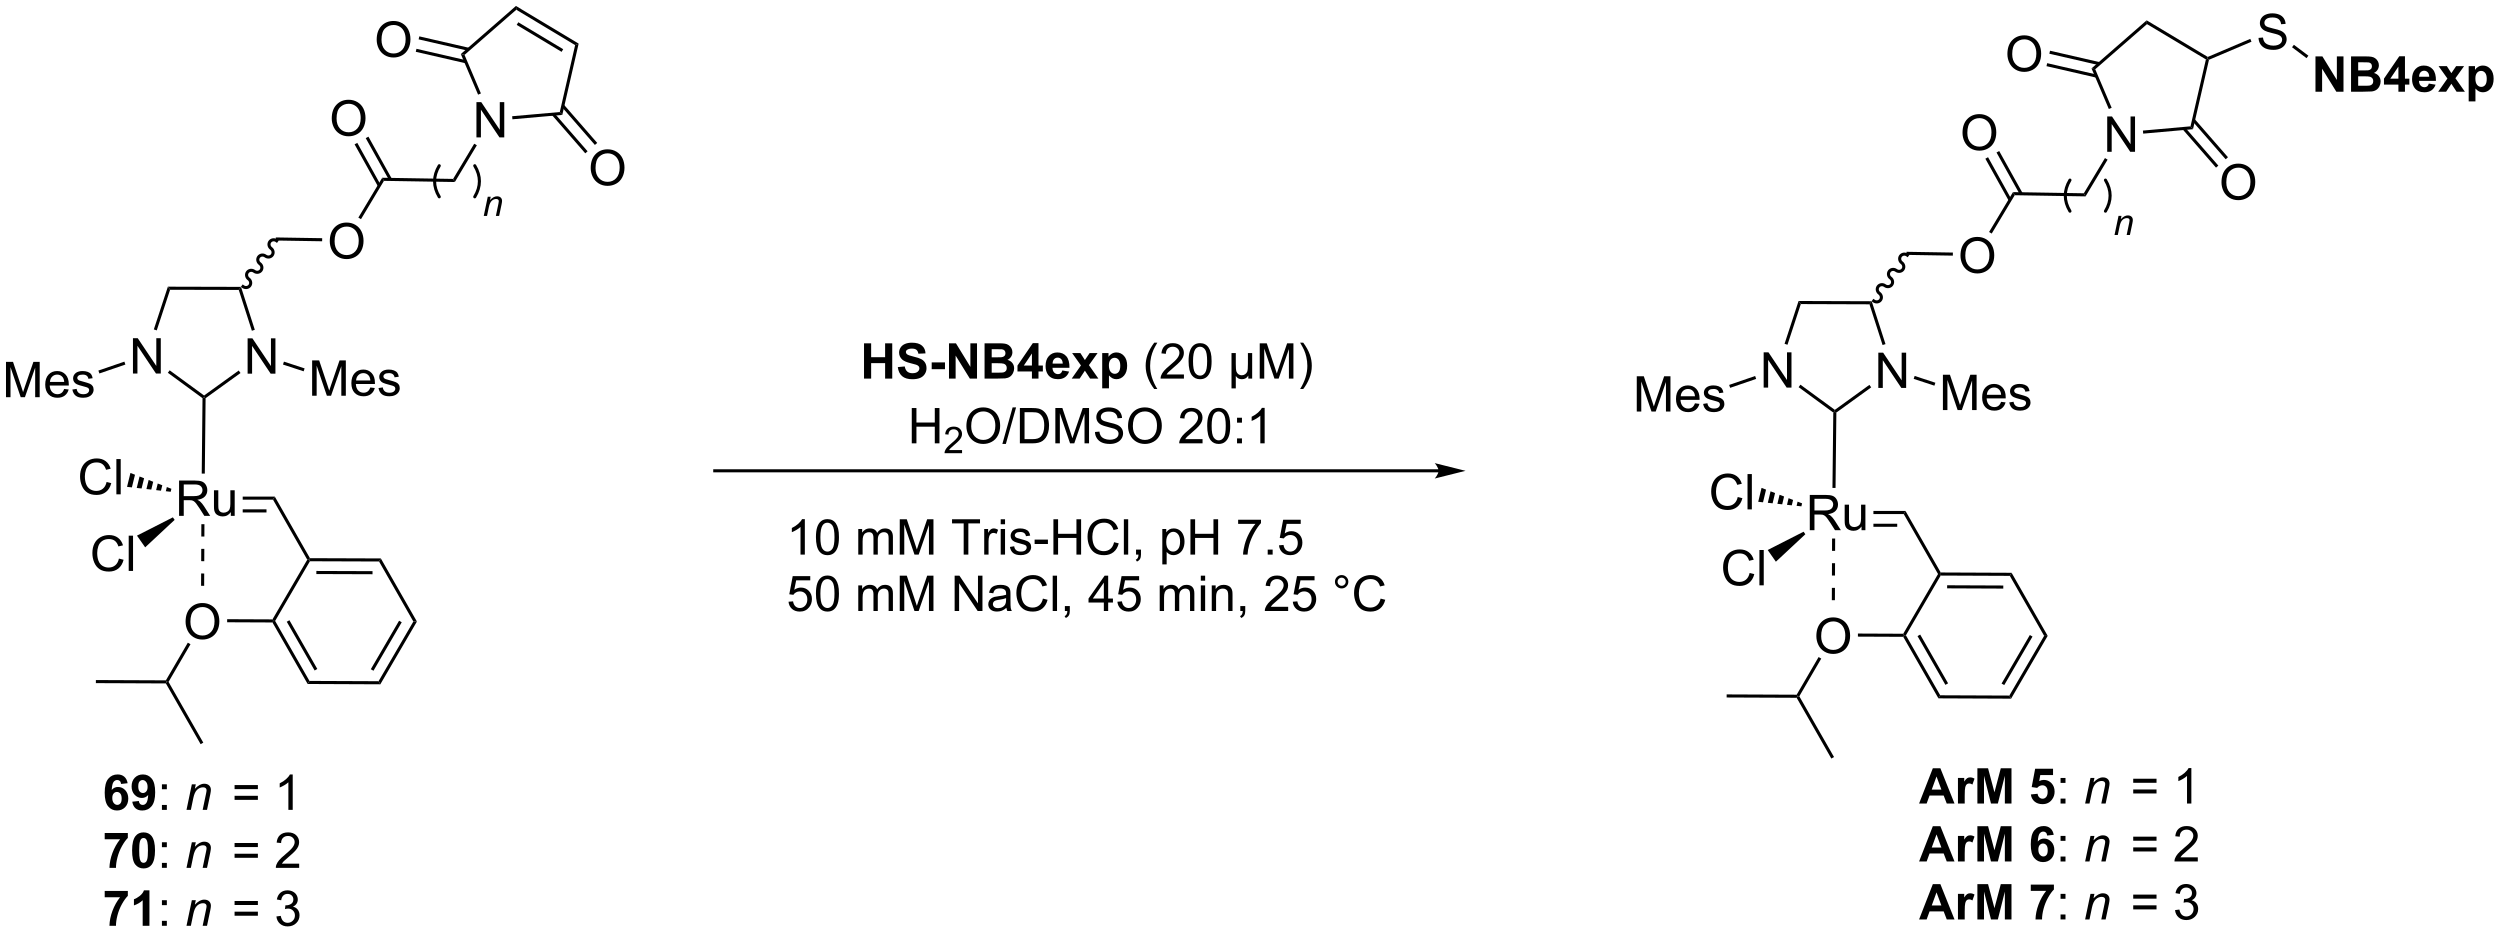 <?xml version="1.0" encoding="UTF-8"?>
<!DOCTYPE svg PUBLIC '-//W3C//DTD SVG 1.0//EN'
          'http://www.w3.org/TR/2001/REC-SVG-20010904/DTD/svg10.dtd'>
<svg stroke-dasharray="none" shape-rendering="auto" xmlns="http://www.w3.org/2000/svg" font-family="'Dialog'" text-rendering="auto" width="1024" fill-opacity="1" color-interpolation="auto" color-rendering="auto" preserveAspectRatio="xMidYMid meet" font-size="12px" viewBox="0 0 1024 382" fill="black" xmlns:xlink="http://www.w3.org/1999/xlink" stroke="black" image-rendering="auto" stroke-miterlimit="10" stroke-linecap="square" stroke-linejoin="miter" font-style="normal" stroke-width="1" height="382" stroke-dashoffset="0" font-weight="normal" stroke-opacity="1"
><!--Generated by the Batik Graphics2D SVG Generator--><defs id="genericDefs"
  /><g
  ><defs id="defs1"
    ><clipPath clipPathUnits="userSpaceOnUse" id="clipPath1"
      ><path d="M2.124 0.646 L419.204 0.646 L419.204 156.228 L2.124 156.228 L2.124 0.646 Z"
      /></clipPath
      ><clipPath clipPathUnits="userSpaceOnUse" id="clipPath2"
      ><path d="M0.215 28.829 L0.215 180.085 L405.698 180.085 L405.698 28.829 Z"
      /></clipPath
    ></defs
    ><g transform="scale(2.455,2.455) translate(-2.124,-0.646) matrix(1.029,0,0,1.029,1.903,-29.008)"
    ><path d="M21.772 89.384 L21.772 83.657 L22.55 83.657 L25.558 88.152 L25.558 83.657 L26.285 83.657 L26.285 89.384 L25.506 89.384 L22.498 84.884 L22.498 89.384 L21.772 89.384 Z" stroke="none" clip-path="url(#clipPath2)"
    /></g
    ><g transform="matrix(2.525,0,0,2.525,-0.542,-72.804)"
    ><path d="M40.382 89.444 L40.382 83.717 L41.16 83.717 L44.168 88.212 L44.168 83.717 L44.895 83.717 L44.895 89.444 L44.116 89.444 L41.108 84.944 L41.108 89.444 L40.382 89.444 Z" stroke="none" clip-path="url(#clipPath2)"
    /></g
    ><g transform="matrix(2.525,0,0,2.525,-0.542,-72.804)"
    ><path d="M27.447 75.338 L27.808 75.839 L25.642 82.428 L25.167 82.272 Z" stroke="none" clip-path="url(#clipPath2)"
    /></g
    ><g transform="matrix(2.525,0,0,2.525,-0.542,-72.804)"
    ><path d="M27.44 89.308 L27.735 88.905 L33.319 92.99 L33.318 93.299 L33.066 93.425 Z" stroke="none" clip-path="url(#clipPath2)"
    /></g
    ><g transform="matrix(2.525,0,0,2.525,-0.542,-72.804)"
    ><path d="M33.566 93.428 L33.318 93.299 L33.319 92.99 L38.936 88.938 L39.228 89.344 Z" stroke="none" clip-path="url(#clipPath2)"
    /></g
    ><g transform="matrix(2.525,0,0,2.525,-0.542,-72.804)"
    ><path d="M41.548 82.333 L41.072 82.486 L38.945 75.868 L39.31 75.369 Z" stroke="none" clip-path="url(#clipPath2)"
    /></g
    ><g transform="matrix(2.525,0,0,2.525,-0.542,-72.804)"
    ><path d="M39.31 75.369 L38.945 75.868 L27.808 75.839 L27.447 75.338 Z" stroke="none" clip-path="url(#clipPath2)"
    /></g
    ><g transform="matrix(2.525,0,0,2.525,-0.542,-72.804)"
    ><path d="M46.12 87.97 L46.275 87.495 L49.627 88.594 L49.471 89.069 Z" stroke="none" clip-path="url(#clipPath2)"
    /></g
    ><g transform="matrix(2.525,0,0,2.525,-0.542,-72.804)"
    ><path d="M50.849 93.024 L50.849 87.297 L51.989 87.297 L53.346 91.352 Q53.534 91.917 53.62 92.198 Q53.716 91.886 53.924 91.282 L55.294 87.297 L56.315 87.297 L56.315 93.024 L55.583 93.024 L55.583 88.23 L53.919 93.024 L53.237 93.024 L51.581 88.149 L51.581 93.024 L50.849 93.024 ZM60.286 91.688 L61.013 91.777 Q60.841 92.415 60.375 92.766 Q59.911 93.118 59.19 93.118 Q58.278 93.118 57.745 92.558 Q57.213 91.995 57.213 90.985 Q57.213 89.938 57.752 89.36 Q58.291 88.782 59.151 88.782 Q59.982 88.782 60.508 89.35 Q61.036 89.915 61.036 90.941 Q61.036 91.003 61.034 91.128 L57.94 91.128 Q57.979 91.813 58.325 92.178 Q58.674 92.54 59.193 92.54 Q59.581 92.54 59.854 92.337 Q60.127 92.133 60.286 91.688 ZM57.979 90.55 L60.294 90.55 Q60.247 90.027 60.028 89.766 Q59.693 89.36 59.159 89.36 Q58.674 89.36 58.343 89.686 Q58.013 90.008 57.979 90.55 ZM61.616 91.784 L62.311 91.675 Q62.368 92.094 62.636 92.318 Q62.905 92.54 63.384 92.54 Q63.868 92.54 64.103 92.342 Q64.337 92.144 64.337 91.878 Q64.337 91.641 64.131 91.503 Q63.986 91.409 63.413 91.266 Q62.639 91.071 62.34 90.928 Q62.04 90.784 61.886 90.534 Q61.733 90.282 61.733 89.977 Q61.733 89.698 61.858 89.464 Q61.986 89.227 62.204 89.071 Q62.368 88.948 62.652 88.865 Q62.936 88.782 63.259 88.782 Q63.748 88.782 64.116 88.922 Q64.486 89.063 64.66 89.303 Q64.837 89.542 64.905 89.946 L64.217 90.04 Q64.17 89.719 63.944 89.54 Q63.72 89.36 63.311 89.36 Q62.827 89.36 62.618 89.521 Q62.413 89.68 62.413 89.894 Q62.413 90.032 62.498 90.141 Q62.584 90.253 62.767 90.329 Q62.873 90.368 63.389 90.508 Q64.134 90.706 64.428 90.834 Q64.725 90.962 64.892 91.204 Q65.061 91.446 65.061 91.805 Q65.061 92.157 64.855 92.467 Q64.65 92.777 64.261 92.948 Q63.876 93.118 63.389 93.118 Q62.579 93.118 62.155 92.782 Q61.733 92.446 61.616 91.784 Z" stroke="none" clip-path="url(#clipPath2)"
    /></g
    ><g transform="matrix(2.525,0,0,2.525,-0.542,-72.804)"
    ><path d="M1.187 93.264 L1.187 87.537 L2.327 87.537 L3.684 91.592 Q3.872 92.157 3.958 92.439 Q4.054 92.126 4.262 91.522 L5.632 87.537 L6.653 87.537 L6.653 93.264 L5.921 93.264 L5.921 88.47 L4.257 93.264 L3.575 93.264 L1.919 88.389 L1.919 93.264 L1.187 93.264 ZM10.624 91.928 L11.351 92.017 Q11.179 92.655 10.713 93.006 Q10.249 93.358 9.528 93.358 Q8.616 93.358 8.083 92.798 Q7.551 92.235 7.551 91.225 Q7.551 90.178 8.09 89.6 Q8.63 89.022 9.489 89.022 Q10.32 89.022 10.846 89.59 Q11.374 90.155 11.374 91.181 Q11.374 91.243 11.372 91.368 L8.278 91.368 Q8.317 92.053 8.663 92.418 Q9.012 92.78 9.53 92.78 Q9.918 92.78 10.192 92.576 Q10.465 92.373 10.624 91.928 ZM8.317 90.79 L10.632 90.79 Q10.585 90.267 10.366 90.006 Q10.03 89.6 9.497 89.6 Q9.012 89.6 8.681 89.925 Q8.351 90.248 8.317 90.79 ZM11.954 92.024 L12.649 91.915 Q12.706 92.334 12.975 92.558 Q13.243 92.78 13.722 92.78 Q14.206 92.78 14.441 92.582 Q14.675 92.384 14.675 92.118 Q14.675 91.881 14.469 91.743 Q14.323 91.649 13.751 91.506 Q12.977 91.311 12.678 91.168 Q12.378 91.024 12.225 90.774 Q12.071 90.522 12.071 90.217 Q12.071 89.939 12.196 89.704 Q12.323 89.467 12.542 89.311 Q12.706 89.189 12.99 89.105 Q13.274 89.022 13.597 89.022 Q14.086 89.022 14.454 89.162 Q14.823 89.303 14.998 89.543 Q15.175 89.782 15.243 90.186 L14.555 90.28 Q14.508 89.959 14.282 89.78 Q14.058 89.6 13.649 89.6 Q13.165 89.6 12.956 89.761 Q12.751 89.92 12.751 90.134 Q12.751 90.272 12.836 90.381 Q12.922 90.493 13.105 90.569 Q13.211 90.608 13.727 90.748 Q14.472 90.946 14.766 91.074 Q15.063 91.201 15.23 91.444 Q15.399 91.686 15.399 92.045 Q15.399 92.397 15.193 92.707 Q14.988 93.017 14.6 93.189 Q14.214 93.358 13.727 93.358 Q12.917 93.358 12.493 93.022 Q12.071 92.686 11.954 92.024 Z" stroke="none" clip-path="url(#clipPath2)"
    /></g
    ><g transform="matrix(2.525,0,0,2.525,-0.542,-72.804)"
    ><path d="M20.391 87.497 L20.553 87.97 L16.338 89.417 L16.175 88.944 Z" stroke="none" clip-path="url(#clipPath2)"
    /></g
    ><g transform="matrix(2.525,0,0,2.525,-0.542,-72.804)"
    ><path d="M44.412 129.808 L44.557 129.559 L44.846 129.56 L50.413 139.29 L50.122 139.788 ZM46.731 129.693 L51.254 137.599 L51.688 137.35 L47.164 129.445 Z" stroke="none" clip-path="url(#clipPath2)"
    /></g
    ><g transform="matrix(2.525,0,0,2.525,-0.542,-72.804)"
    ><path d="M50.122 139.788 L50.413 139.29 L61.624 139.338 L61.911 139.84 Z" stroke="none" clip-path="url(#clipPath2)"
    /></g
    ><g transform="matrix(2.525,0,0,2.525,-0.542,-72.804)"
    ><path d="M61.911 139.84 L61.624 139.338 L67.269 129.658 L67.846 129.66 ZM60.798 137.641 L65.384 129.775 L64.953 129.523 L60.366 137.389 Z" stroke="none" clip-path="url(#clipPath2)"
    /></g
    ><g transform="matrix(2.525,0,0,2.525,-0.542,-72.804)"
    ><path d="M67.846 129.66 L67.269 129.658 L61.702 119.918 L61.993 119.419 Z" stroke="none" clip-path="url(#clipPath2)"
    /></g
    ><g transform="matrix(2.525,0,0,2.525,-0.542,-72.804)"
    ><path d="M61.993 119.419 L61.702 119.918 L50.491 119.879 L50.347 119.629 L50.493 119.379 ZM60.645 121.485 L51.535 121.453 L51.533 121.953 L60.643 121.985 Z" stroke="none" clip-path="url(#clipPath2)"
    /></g
    ><g transform="matrix(2.525,0,0,2.525,-0.542,-72.804)"
    ><path d="M50.059 119.628 L50.347 119.629 L50.491 119.879 L44.846 129.56 L44.557 129.559 L44.414 129.308 Z" stroke="none" clip-path="url(#clipPath2)"
    /></g
    ><g transform="matrix(2.525,0,0,2.525,-0.542,-72.804)"
    ><path d="M50.493 119.379 L50.347 119.629 L50.059 119.628 L44.502 109.889 L44.793 109.389 Z" stroke="none" clip-path="url(#clipPath2)"
    /></g
    ><g transform="matrix(2.525,0,0,2.525,-0.542,-72.804)"
    ><path d="M30.32 129.695 Q30.32 128.268 31.086 127.463 Q31.852 126.656 33.063 126.656 Q33.854 126.656 34.49 127.036 Q35.128 127.414 35.461 128.091 Q35.797 128.768 35.797 129.627 Q35.797 130.5 35.446 131.187 Q35.094 131.875 34.448 132.229 Q33.805 132.583 33.057 132.583 Q32.25 132.583 31.612 132.192 Q30.977 131.799 30.649 131.125 Q30.32 130.447 30.32 129.695 ZM31.102 129.705 Q31.102 130.742 31.657 131.338 Q32.214 131.932 33.055 131.932 Q33.909 131.932 34.461 131.33 Q35.016 130.729 35.016 129.625 Q35.016 128.924 34.779 128.403 Q34.542 127.882 34.086 127.596 Q33.633 127.307 33.065 127.307 Q32.261 127.307 31.68 127.862 Q31.102 128.414 31.102 129.705 Z" stroke="none" clip-path="url(#clipPath2)"
    /></g
    ><g transform="matrix(2.525,0,0,2.525,-0.542,-72.804)"
    ><path d="M44.414 129.308 L44.557 129.559 L44.412 129.808 L37.061 129.776 L37.063 129.276 Z" stroke="none" clip-path="url(#clipPath2)"
    /></g
    ><g transform="matrix(2.525,0,0,2.525,-0.542,-72.804)"
    ><path d="M30.684 133.087 L31.116 133.339 L27.556 139.45 L27.267 139.449 L27.124 139.198 Z" stroke="none" clip-path="url(#clipPath2)"
    /></g
    ><g transform="matrix(2.525,0,0,2.525,-0.542,-72.804)"
    ><path d="M27.124 139.198 L27.267 139.449 L27.122 139.698 L15.766 139.649 L15.769 139.149 Z" stroke="none" clip-path="url(#clipPath2)"
    /></g
    ><g transform="matrix(2.525,0,0,2.525,-0.542,-72.804)"
    ><path d="M27.122 139.698 L27.267 139.449 L27.556 139.45 L33.194 149.305 L32.761 149.553 Z" stroke="none" clip-path="url(#clipPath2)"
    /></g
    ><g transform="matrix(2.525,0,0,2.525,-0.542,-72.804)"
    ><path d="M29.264 112.514 L29.264 106.787 L31.803 106.787 Q32.569 106.787 32.967 106.941 Q33.366 107.095 33.603 107.485 Q33.842 107.876 33.842 108.35 Q33.842 108.959 33.446 109.379 Q33.053 109.795 32.228 109.907 Q32.53 110.053 32.686 110.194 Q33.017 110.498 33.313 110.954 L34.311 112.514 L33.358 112.514 L32.6 111.321 Q32.267 110.806 32.05 110.532 Q31.837 110.259 31.668 110.149 Q31.498 110.04 31.321 109.998 Q31.194 109.97 30.899 109.97 L30.022 109.97 L30.022 112.514 L29.264 112.514 ZM30.022 109.314 L31.649 109.314 Q32.17 109.314 32.462 109.207 Q32.756 109.1 32.907 108.863 Q33.061 108.626 33.061 108.35 Q33.061 107.944 32.764 107.683 Q32.47 107.42 31.834 107.42 L30.022 107.42 L30.022 109.314 ZM37.658 112.514 L37.658 111.905 Q37.174 112.608 36.341 112.608 Q35.974 112.608 35.656 112.467 Q35.338 112.326 35.182 112.113 Q35.028 111.899 34.966 111.592 Q34.924 111.384 34.924 110.936 L34.924 108.366 L35.627 108.366 L35.627 110.665 Q35.627 111.217 35.669 111.407 Q35.737 111.686 35.95 111.845 Q36.166 112.001 36.481 112.001 Q36.799 112.001 37.075 111.84 Q37.354 111.678 37.468 111.399 Q37.583 111.118 37.583 110.587 L37.583 108.366 L38.286 108.366 L38.286 112.514 L37.658 112.514 Z" stroke="none" clip-path="url(#clipPath2)"
    /></g
    ><g transform="matrix(2.525,0,0,2.525,-0.542,-72.804)"
    ><path d="M44.793 109.389 L44.502 109.889 L39.586 109.889 L39.586 109.389 ZM43.445 111.459 L39.586 111.459 L39.586 111.959 L43.445 111.959 Z" stroke="none" clip-path="url(#clipPath2)"
    /></g
    ><g transform="matrix(2.525,0,0,2.525,-0.542,-72.804)"
    ><path d="M32.878 113.864 L32.869 115.864 L33.369 115.866 L33.378 113.866 ZM32.86 117.864 L32.851 119.864 L33.351 119.866 L33.36 117.866 ZM32.842 121.864 L32.833 123.864 L33.333 123.866 L33.342 121.866 Z" stroke="none" clip-path="url(#clipPath2)"
    /></g
    ><g transform="matrix(2.525,0,0,2.525,-0.542,-72.804)"
    ><path d="M17.506 107.016 L18.264 107.206 Q18.027 108.141 17.407 108.633 Q16.787 109.123 15.894 109.123 Q14.967 109.123 14.386 108.745 Q13.808 108.368 13.503 107.654 Q13.201 106.938 13.201 106.118 Q13.201 105.222 13.542 104.558 Q13.886 103.891 14.516 103.545 Q15.146 103.198 15.904 103.198 Q16.764 103.198 17.35 103.636 Q17.936 104.073 18.167 104.868 L17.42 105.042 Q17.222 104.417 16.842 104.133 Q16.464 103.847 15.889 103.847 Q15.23 103.847 14.784 104.165 Q14.342 104.48 14.162 105.014 Q13.982 105.547 13.982 106.112 Q13.982 106.844 14.196 107.389 Q14.409 107.933 14.857 108.204 Q15.308 108.472 15.831 108.472 Q16.467 108.472 16.907 108.105 Q17.35 107.737 17.506 107.016 ZM19.093 109.024 L19.093 103.297 L19.796 103.297 L19.796 109.024 L19.093 109.024 Z" stroke="none" clip-path="url(#clipPath2)"
    /></g
    ><g transform="matrix(2.525,0,0,2.525,-0.542,-72.804)"
    ><path d="M27.899 108.609 L27.113 108.52 L27.28 107.838 L28.018 108.123 ZM26.327 108.431 L25.54 108.342 L25.804 107.267 L26.542 107.552 ZM24.754 108.253 L23.968 108.164 L24.328 106.697 L25.066 106.982 ZM23.181 108.076 L22.395 107.987 L22.852 106.126 L23.59 106.412 ZM21.609 107.898 L20.822 107.809 L21.375 105.556 L22.113 105.841 Z" stroke="none" clip-path="url(#clipPath2)"
    /></g
    ><g transform="matrix(2.525,0,0,2.525,-0.542,-72.804)"
    ><path d="M19.506 119.446 L20.264 119.636 Q20.027 120.571 19.407 121.063 Q18.787 121.553 17.894 121.553 Q16.967 121.553 16.386 121.175 Q15.808 120.798 15.503 120.084 Q15.201 119.368 15.201 118.548 Q15.201 117.652 15.542 116.988 Q15.886 116.321 16.516 115.975 Q17.146 115.629 17.904 115.629 Q18.764 115.629 19.35 116.066 Q19.936 116.504 20.167 117.298 L19.42 117.472 Q19.222 116.847 18.842 116.563 Q18.464 116.277 17.889 116.277 Q17.23 116.277 16.785 116.595 Q16.342 116.91 16.162 117.444 Q15.982 117.977 15.982 118.543 Q15.982 119.274 16.196 119.819 Q16.41 120.363 16.857 120.634 Q17.308 120.902 17.831 120.902 Q18.467 120.902 18.907 120.535 Q19.35 120.168 19.506 119.446 ZM21.093 121.454 L21.093 115.727 L21.796 115.727 L21.796 121.454 L21.093 121.454 Z" stroke="none" clip-path="url(#clipPath2)"
    /></g
    ><g transform="matrix(2.525,0,0,2.525,-0.542,-72.804)"
    ><path d="M28.257 112.757 L28.544 113.166 L23.764 117.623 L22.434 115.722 Z" stroke="none" clip-path="url(#clipPath2)"
    /></g
    ><g transform="matrix(2.525,0,0,2.525,-0.542,-72.804)"
    ><path d="M33.066 93.425 L33.318 93.299 L33.566 93.428 L33.439 105.659 L32.939 105.654 Z" stroke="none" clip-path="url(#clipPath2)"
    /></g
    ><g stroke-linecap="butt" stroke-width="0.5" transform="matrix(2.525,0,0,2.525,-0.542,-72.804)"
    ><path fill="none" d="M39.638 75.319 C39.994 75.581 40.486 75.515 40.737 75.173 C40.988 74.832 40.903 74.342 40.547 74.081 C40.191 73.819 40.105 73.33 40.356 72.988 C40.607 72.647 41.1 72.581 41.456 72.843 C41.812 73.104 42.304 73.039 42.555 72.697 C42.806 72.355 42.721 71.866 42.365 71.605 C42.009 71.343 41.923 70.854 42.175 70.512 C42.426 70.17 42.918 70.105 43.274 70.367 C43.63 70.628 44.122 70.563 44.373 70.221 C44.624 69.879 44.539 69.39 44.183 69.129 C43.827 68.867 43.742 68.378 43.993 68.036 C44.244 67.694 44.736 67.629 45.092 67.891" clip-path="url(#clipPath2)"
    /></g
    ><g transform="matrix(2.525,0,0,2.525,-0.542,-72.804)"
    ><path d="M53.711 67.975 Q53.711 66.548 54.476 65.743 Q55.242 64.936 56.453 64.936 Q57.244 64.936 57.88 65.316 Q58.518 65.694 58.851 66.371 Q59.187 67.048 59.187 67.907 Q59.187 68.78 58.836 69.467 Q58.484 70.155 57.838 70.509 Q57.195 70.863 56.447 70.863 Q55.64 70.863 55.002 70.472 Q54.367 70.079 54.039 69.405 Q53.711 68.728 53.711 67.975 ZM54.492 67.985 Q54.492 69.022 55.047 69.618 Q55.604 70.212 56.445 70.212 Q57.299 70.212 57.851 69.61 Q58.406 69.009 58.406 67.905 Q58.406 67.204 58.169 66.683 Q57.932 66.162 57.476 65.876 Q57.023 65.587 56.455 65.587 Q55.651 65.587 55.07 66.142 Q54.492 66.694 54.492 67.985 Z" stroke="none" clip-path="url(#clipPath2)"
    /></g
    ><g transform="matrix(2.525,0,0,2.525,-0.542,-72.804)"
    ><path d="M44.943 67.849 L44.952 67.349 L52.478 67.473 L52.47 67.973 Z" stroke="none" clip-path="url(#clipPath2)"
    /></g
    ><g transform="matrix(2.525,0,0,2.525,-0.542,-72.804)"
    ><path d="M58.774 64.39 L58.345 64.133 L62.217 57.667 L62.498 58.171 Z" stroke="none" clip-path="url(#clipPath2)"
    /></g
    ><g transform="matrix(2.525,0,0,2.525,-0.542,-72.804)"
    ><path d="M62.498 58.171 L62.217 57.667 L73.717 57.857 L73.998 58.361 Z" stroke="none" clip-path="url(#clipPath2)"
    /></g
    ><g transform="matrix(2.525,0,0,2.525,-0.542,-72.804)"
    ><path d="M54.031 48.055 Q54.031 46.628 54.796 45.823 Q55.562 45.016 56.773 45.016 Q57.564 45.016 58.2 45.396 Q58.838 45.774 59.171 46.451 Q59.507 47.128 59.507 47.987 Q59.507 48.86 59.156 49.547 Q58.804 50.235 58.158 50.589 Q57.515 50.943 56.767 50.943 Q55.96 50.943 55.322 50.552 Q54.687 50.159 54.359 49.485 Q54.031 48.807 54.031 48.055 ZM54.812 48.065 Q54.812 49.102 55.367 49.698 Q55.924 50.292 56.765 50.292 Q57.619 50.292 58.171 49.69 Q58.726 49.089 58.726 47.985 Q58.726 47.284 58.489 46.763 Q58.252 46.242 57.796 45.956 Q57.343 45.667 56.775 45.667 Q55.971 45.667 55.39 46.222 Q54.812 46.774 54.812 48.065 Z" stroke="none" clip-path="url(#clipPath2)"
    /></g
    ><g transform="matrix(2.525,0,0,2.525,-0.542,-72.804)"
    ><path d="M63.771 57.817 L59.98 51 L59.543 51.243 L63.334 58.06 ZM61.962 58.823 L58.171 52.006 L57.734 52.249 L61.525 59.066 Z" stroke="none" clip-path="url(#clipPath2)"
    /></g
    ><g transform="matrix(2.525,0,0,2.525,-0.542,-72.804)"
    ><path d="M77.502 51.124 L77.502 45.397 L78.281 45.397 L81.288 49.892 L81.288 45.397 L82.015 45.397 L82.015 51.124 L81.236 51.124 L78.228 46.624 L78.228 51.124 L77.502 51.124 Z" stroke="none" clip-path="url(#clipPath2)"
    /></g
    ><g transform="matrix(2.525,0,0,2.525,-0.542,-72.804)"
    ><path d="M73.998 58.361 L73.717 57.857 L77.139 52.147 L77.568 52.404 Z" stroke="none" clip-path="url(#clipPath2)"
    /></g
    ><g stroke-width="0.5" transform="matrix(2.525,0,0,2.525,-0.542,-72.804)" stroke-linejoin="round" stroke-linecap="round"
    ><path fill="none" d="M77.228 60.759 Q78.74 58.239 77.228 55.719" clip-path="url(#clipPath2)"
    /></g
    ><g stroke-width="0.5" transform="matrix(2.525,0,0,2.525,-0.542,-72.804)" stroke-linejoin="round" stroke-linecap="round"
    ><path fill="none" d="M71.468 55.719 Q69.956 58.239 71.468 60.759" clip-path="url(#clipPath2)"
    /></g
    ><g transform="matrix(2.525,0,0,2.525,-0.542,-72.804)"
    ><path d="M78.688 63.859 L79.338 60.748 L79.819 60.748 L79.705 61.289 Q80.018 60.97 80.289 60.824 Q80.563 60.677 80.848 60.677 Q81.225 60.677 81.44 60.882 Q81.657 61.087 81.657 61.429 Q81.657 61.603 81.58 61.974 L81.184 63.859 L80.655 63.859 L81.067 61.886 Q81.129 61.599 81.129 61.462 Q81.129 61.306 81.022 61.211 Q80.914 61.113 80.713 61.113 Q80.305 61.113 79.987 61.406 Q79.67 61.699 79.52 62.412 L79.219 63.859 L78.688 63.859 Z" stroke="none" clip-path="url(#clipPath2)"
    /></g
    ><g transform="matrix(2.525,0,0,2.525,-0.542,-72.804)"
    ><path d="M20.918 155.886 L19.856 156.003 Q19.817 155.675 19.653 155.519 Q19.489 155.363 19.226 155.363 Q18.879 155.363 18.637 155.675 Q18.398 155.988 18.335 156.977 Q18.747 156.493 19.356 156.493 Q20.043 156.493 20.533 157.016 Q21.023 157.54 21.023 158.368 Q21.023 159.245 20.507 159.779 Q19.991 160.31 19.184 160.31 Q18.317 160.31 17.757 159.636 Q17.2 158.962 17.2 157.425 Q17.2 155.852 17.78 155.157 Q18.364 154.462 19.293 154.462 Q19.944 154.462 20.372 154.826 Q20.801 155.191 20.918 155.886 ZM18.429 158.282 Q18.429 158.816 18.674 159.107 Q18.921 159.399 19.239 159.399 Q19.543 159.399 19.747 159.162 Q19.95 158.922 19.95 158.378 Q19.95 157.821 19.731 157.56 Q19.512 157.3 19.184 157.3 Q18.866 157.3 18.648 157.55 Q18.429 157.797 18.429 158.282 ZM21.672 158.886 L22.735 158.769 Q22.774 159.094 22.938 159.251 Q23.102 159.407 23.37 159.407 Q23.711 159.407 23.948 159.094 Q24.188 158.782 24.253 157.797 Q23.839 158.277 23.219 158.277 Q22.542 158.277 22.052 157.756 Q21.563 157.235 21.563 156.399 Q21.563 155.527 22.079 154.995 Q22.597 154.462 23.399 154.462 Q24.269 154.462 24.826 155.136 Q25.386 155.808 25.386 157.352 Q25.386 158.922 24.802 159.618 Q24.222 160.313 23.29 160.313 Q22.618 160.313 22.204 159.956 Q21.79 159.597 21.672 158.886 ZM24.157 156.488 Q24.157 155.956 23.912 155.665 Q23.667 155.37 23.347 155.37 Q23.042 155.37 22.842 155.613 Q22.641 155.852 22.641 156.399 Q22.641 156.954 22.86 157.214 Q23.079 157.472 23.407 157.472 Q23.722 157.472 23.938 157.222 Q24.157 156.972 24.157 156.488 Z" stroke="none" clip-path="url(#clipPath2)"
    /></g
    ><g transform="matrix(2.525,0,0,2.525,-0.542,-72.804)"
    ><path d="M26.481 156.863 L26.481 156.063 L27.28 156.063 L27.28 156.863 L26.481 156.863 ZM26.481 160.212 L26.481 159.409 L27.28 159.409 L27.28 160.212 L26.481 160.212 Z" stroke="none" clip-path="url(#clipPath2)"
    /></g
    ><g transform="matrix(2.525,0,0,2.525,-0.542,-72.804)"
    ><path d="M30.468 160.212 L31.335 156.063 L31.976 156.063 L31.825 156.784 Q32.241 156.36 32.603 156.165 Q32.968 155.969 33.348 155.969 Q33.851 155.969 34.137 156.243 Q34.426 156.516 34.426 156.972 Q34.426 157.204 34.325 157.698 L33.796 160.212 L33.09 160.212 L33.64 157.581 Q33.723 157.198 33.723 157.016 Q33.723 156.808 33.58 156.68 Q33.437 156.55 33.168 156.55 Q32.624 156.55 32.2 156.941 Q31.778 157.331 31.577 158.282 L31.176 160.212 L30.468 160.212 Z" stroke="none" clip-path="url(#clipPath2)"
    /></g
    ><g transform="matrix(2.525,0,0,2.525,-0.542,-72.804)"
    ><path d="M42.049 156.844 L38.267 156.844 L38.267 156.188 L42.049 156.188 L42.049 156.844 ZM42.049 158.581 L38.267 158.581 L38.267 157.925 L42.049 157.925 L42.049 158.581 ZM47.698 160.212 L46.995 160.212 L46.995 155.73 Q46.74 155.972 46.329 156.214 Q45.917 156.456 45.589 156.579 L45.589 155.899 Q46.178 155.62 46.618 155.227 Q47.06 154.831 47.245 154.462 L47.698 154.462 L47.698 160.212 Z" stroke="none" clip-path="url(#clipPath2)"
    /></g
    ><g transform="matrix(2.525,0,0,2.525,-0.542,-72.804)"
    ><path d="M17.2 164.981 L17.2 163.963 L20.952 163.963 L20.952 164.76 Q20.489 165.216 20.007 166.072 Q19.528 166.927 19.275 167.89 Q19.023 168.854 19.028 169.612 L17.968 169.612 Q17.997 168.424 18.457 167.19 Q18.921 165.955 19.694 164.981 L17.2 164.981 ZM23.503 163.862 Q24.336 163.862 24.805 164.455 Q25.362 165.158 25.362 166.786 Q25.362 168.411 24.8 169.122 Q24.336 169.71 23.503 169.71 Q22.667 169.71 22.154 169.067 Q21.644 168.424 21.644 166.776 Q21.644 165.158 22.206 164.447 Q22.672 163.862 23.503 163.862 ZM23.503 164.77 Q23.305 164.77 23.149 164.898 Q22.993 165.026 22.907 165.354 Q22.792 165.778 22.792 166.786 Q22.792 167.794 22.894 168.171 Q22.995 168.549 23.149 168.674 Q23.305 168.799 23.503 168.799 Q23.704 168.799 23.86 168.671 Q24.016 168.544 24.102 168.216 Q24.214 167.794 24.214 166.786 Q24.214 165.778 24.112 165.403 Q24.011 165.026 23.857 164.898 Q23.704 164.77 23.503 164.77 Z" stroke="none" clip-path="url(#clipPath2)"
    /></g
    ><g transform="matrix(2.525,0,0,2.525,-0.542,-72.804)"
    ><path d="M26.481 166.262 L26.481 165.463 L27.28 165.463 L27.28 166.262 L26.481 166.262 ZM26.481 169.612 L26.481 168.809 L27.28 168.809 L27.28 169.612 L26.481 169.612 Z" stroke="none" clip-path="url(#clipPath2)"
    /></g
    ><g transform="matrix(2.525,0,0,2.525,-0.542,-72.804)"
    ><path d="M30.468 169.612 L31.335 165.463 L31.976 165.463 L31.825 166.184 Q32.241 165.76 32.603 165.565 Q32.968 165.369 33.348 165.369 Q33.851 165.369 34.137 165.643 Q34.426 165.916 34.426 166.372 Q34.426 166.604 34.325 167.099 L33.796 169.612 L33.09 169.612 L33.64 166.981 Q33.723 166.599 33.723 166.416 Q33.723 166.208 33.58 166.08 Q33.437 165.95 33.168 165.95 Q32.624 165.95 32.2 166.341 Q31.778 166.731 31.577 167.682 L31.176 169.612 L30.468 169.612 Z" stroke="none" clip-path="url(#clipPath2)"
    /></g
    ><g transform="matrix(2.525,0,0,2.525,-0.542,-72.804)"
    ><path d="M42.049 166.244 L38.267 166.244 L38.267 165.588 L42.049 165.588 L42.049 166.244 ZM42.049 167.981 L38.267 167.981 L38.267 167.325 L42.049 167.325 L42.049 167.981 ZM48.745 168.934 L48.745 169.612 L44.959 169.612 Q44.951 169.356 45.042 169.122 Q45.185 168.737 45.503 168.362 Q45.823 167.987 46.425 167.494 Q47.357 166.729 47.685 166.281 Q48.014 165.833 48.014 165.434 Q48.014 165.018 47.714 164.731 Q47.417 164.442 46.935 164.442 Q46.428 164.442 46.123 164.747 Q45.818 165.052 45.816 165.591 L45.092 165.518 Q45.167 164.708 45.651 164.286 Q46.136 163.862 46.951 163.862 Q47.776 163.862 48.256 164.32 Q48.737 164.776 48.737 165.45 Q48.737 165.794 48.597 166.127 Q48.456 166.458 48.128 166.825 Q47.803 167.192 47.045 167.833 Q46.412 168.364 46.232 168.554 Q46.053 168.744 45.935 168.934 L48.745 168.934 Z" stroke="none" clip-path="url(#clipPath2)"
    /></g
    ><g transform="matrix(2.525,0,0,2.525,-0.542,-72.804)"
    ><path d="M17.2 174.381 L17.2 173.363 L20.952 173.363 L20.952 174.16 Q20.489 174.616 20.007 175.472 Q19.528 176.327 19.275 177.29 Q19.023 178.254 19.028 179.012 L17.968 179.012 Q17.997 177.824 18.457 176.59 Q18.921 175.355 19.694 174.381 L17.2 174.381 ZM24.456 179.012 L23.36 179.012 L23.36 174.874 Q22.758 175.436 21.941 175.707 L21.941 174.709 Q22.37 174.569 22.873 174.178 Q23.378 173.785 23.566 173.262 L24.456 173.262 L24.456 179.012 Z" stroke="none" clip-path="url(#clipPath2)"
    /></g
    ><g transform="matrix(2.525,0,0,2.525,-0.542,-72.804)"
    ><path d="M26.481 175.663 L26.481 174.863 L27.28 174.863 L27.28 175.663 L26.481 175.663 ZM26.481 179.012 L26.481 178.209 L27.28 178.209 L27.28 179.012 L26.481 179.012 Z" stroke="none" clip-path="url(#clipPath2)"
    /></g
    ><g transform="matrix(2.525,0,0,2.525,-0.542,-72.804)"
    ><path d="M30.468 179.012 L31.335 174.863 L31.976 174.863 L31.825 175.584 Q32.241 175.16 32.603 174.965 Q32.968 174.769 33.348 174.769 Q33.851 174.769 34.137 175.043 Q34.426 175.316 34.426 175.772 Q34.426 176.004 34.325 176.499 L33.796 179.012 L33.09 179.012 L33.64 176.381 Q33.723 175.999 33.723 175.816 Q33.723 175.608 33.58 175.48 Q33.437 175.35 33.168 175.35 Q32.624 175.35 32.2 175.741 Q31.778 176.131 31.577 177.082 L31.176 179.012 L30.468 179.012 Z" stroke="none" clip-path="url(#clipPath2)"
    /></g
    ><g transform="matrix(2.525,0,0,2.525,-0.542,-72.804)"
    ><path d="M42.049 175.644 L38.267 175.644 L38.267 174.988 L42.049 174.988 L42.049 175.644 ZM42.049 177.381 L38.267 177.381 L38.267 176.725 L42.049 176.725 L42.049 177.381 ZM45.053 177.499 L45.756 177.405 Q45.878 178.004 46.167 178.267 Q46.459 178.53 46.878 178.53 Q47.373 178.53 47.714 178.186 Q48.058 177.842 48.058 177.334 Q48.058 176.85 47.74 176.538 Q47.425 176.222 46.935 176.222 Q46.737 176.222 46.441 176.301 L46.519 175.683 Q46.589 175.691 46.631 175.691 Q47.081 175.691 47.441 175.457 Q47.8 175.222 47.8 174.733 Q47.8 174.347 47.537 174.095 Q47.276 173.84 46.862 173.84 Q46.451 173.84 46.178 174.097 Q45.904 174.355 45.826 174.871 L45.123 174.746 Q45.253 174.038 45.709 173.649 Q46.167 173.262 46.847 173.262 Q47.316 173.262 47.709 173.462 Q48.105 173.663 48.313 174.012 Q48.521 174.358 48.521 174.749 Q48.521 175.121 48.321 175.426 Q48.123 175.73 47.732 175.91 Q48.24 176.027 48.521 176.397 Q48.803 176.764 48.803 177.319 Q48.803 178.069 48.256 178.592 Q47.709 179.113 46.873 179.113 Q46.12 179.113 45.62 178.665 Q45.123 178.215 45.053 177.499 Z" stroke="none" clip-path="url(#clipPath2)"
    /></g
    ><g transform="matrix(2.525,0,0,2.525,-0.542,-72.804)"
    ><path d="M317.271 159.181 L316.013 159.181 L315.513 157.879 L313.224 157.879 L312.75 159.181 L311.524 159.181 L313.755 153.455 L314.977 153.455 L317.271 159.181 ZM315.141 156.916 L314.352 154.791 L313.578 156.916 L315.141 156.916 ZM318.926 159.181 L317.829 159.181 L317.829 155.033 L318.848 155.033 L318.848 155.622 Q319.111 155.205 319.319 155.072 Q319.527 154.939 319.793 154.939 Q320.168 154.939 320.517 155.145 L320.176 156.103 Q319.9 155.924 319.66 155.924 Q319.431 155.924 319.27 156.051 Q319.111 156.176 319.017 156.51 Q318.926 156.84 318.926 157.9 L318.926 159.181 ZM320.982 159.181 L320.982 153.455 L322.711 153.455 L323.75 157.361 L324.779 153.455 L326.513 153.455 L326.513 159.181 L325.438 159.181 L325.438 154.674 L324.302 159.181 L323.188 159.181 L322.055 154.674 L322.055 159.181 L320.982 159.181 ZM329.658 157.708 L330.751 157.596 Q330.798 157.965 331.027 158.184 Q331.259 158.4 331.559 158.4 Q331.902 158.4 332.139 158.122 Q332.379 157.84 332.379 157.278 Q332.379 156.752 332.142 156.489 Q331.908 156.223 331.527 156.223 Q331.056 156.223 330.681 156.642 L329.79 156.512 L330.353 153.533 L333.254 153.533 L333.254 154.559 L331.184 154.559 L331.012 155.533 Q331.379 155.348 331.762 155.348 Q332.494 155.348 333.001 155.879 Q333.509 156.411 333.509 157.26 Q333.509 157.965 333.098 158.52 Q332.54 159.28 331.548 159.28 Q330.754 159.28 330.254 158.853 Q329.754 158.426 329.658 157.708 Z" stroke="none" clip-path="url(#clipPath2)"
    /></g
    ><g transform="matrix(2.525,0,0,2.525,-0.542,-72.804)"
    ><path d="M334.474 155.833 L334.474 155.033 L335.274 155.033 L335.274 155.833 L334.474 155.833 ZM334.474 159.181 L334.474 158.379 L335.274 158.379 L335.274 159.181 L334.474 159.181 Z" stroke="none" clip-path="url(#clipPath2)"
    /></g
    ><g transform="matrix(2.525,0,0,2.525,-0.542,-72.804)"
    ><path d="M338.461 159.181 L339.328 155.033 L339.969 155.033 L339.818 155.754 Q340.235 155.33 340.596 155.135 Q340.961 154.939 341.341 154.939 Q341.844 154.939 342.13 155.213 Q342.419 155.486 342.419 155.942 Q342.419 156.174 342.318 156.668 L341.789 159.181 L341.083 159.181 L341.633 156.551 Q341.716 156.168 341.716 155.986 Q341.716 155.778 341.573 155.65 Q341.43 155.52 341.162 155.52 Q340.617 155.52 340.193 155.911 Q339.771 156.301 339.57 157.252 L339.169 159.181 L338.461 159.181 Z" stroke="none" clip-path="url(#clipPath2)"
    /></g
    ><g transform="matrix(2.525,0,0,2.525,-0.542,-72.804)"
    ><path d="M350.042 155.814 L346.26 155.814 L346.26 155.158 L350.042 155.158 L350.042 155.814 ZM350.042 157.551 L346.26 157.551 L346.26 156.895 L350.042 156.895 L350.042 157.551 ZM355.692 159.181 L354.988 159.181 L354.988 154.7 Q354.733 154.942 354.322 155.184 Q353.91 155.426 353.582 155.549 L353.582 154.869 Q354.171 154.59 354.611 154.197 Q355.053 153.801 355.238 153.431 L355.692 153.431 L355.692 159.181 Z" stroke="none" clip-path="url(#clipPath2)"
    /></g
    ><g transform="matrix(2.525,0,0,2.525,-0.542,-72.804)"
    ><path d="M317.271 168.582 L316.013 168.582 L315.513 167.279 L313.224 167.279 L312.75 168.582 L311.524 168.582 L313.755 162.855 L314.977 162.855 L317.271 168.582 ZM315.141 166.316 L314.352 164.191 L313.578 166.316 L315.141 166.316 ZM318.926 168.582 L317.829 168.582 L317.829 164.433 L318.848 164.433 L318.848 165.022 Q319.111 164.605 319.319 164.472 Q319.527 164.339 319.793 164.339 Q320.168 164.339 320.517 164.545 L320.176 165.503 Q319.9 165.324 319.66 165.324 Q319.431 165.324 319.27 165.451 Q319.111 165.576 319.017 165.91 Q318.926 166.24 318.926 167.3 L318.926 168.582 ZM320.982 168.582 L320.982 162.855 L322.711 162.855 L323.75 166.761 L324.779 162.855 L326.513 162.855 L326.513 168.582 L325.438 168.582 L325.438 164.074 L324.302 168.582 L323.188 168.582 L322.055 164.074 L322.055 168.582 L320.982 168.582 ZM333.361 164.256 L332.298 164.373 Q332.259 164.045 332.095 163.889 Q331.931 163.732 331.668 163.732 Q331.322 163.732 331.079 164.045 Q330.84 164.357 330.777 165.347 Q331.189 164.863 331.798 164.863 Q332.486 164.863 332.975 165.386 Q333.465 165.91 333.465 166.738 Q333.465 167.615 332.949 168.149 Q332.434 168.68 331.626 168.68 Q330.759 168.68 330.199 168.006 Q329.642 167.332 329.642 165.795 Q329.642 164.222 330.223 163.527 Q330.806 162.832 331.736 162.832 Q332.387 162.832 332.814 163.196 Q333.244 163.561 333.361 164.256 ZM330.871 166.652 Q330.871 167.186 331.116 167.477 Q331.363 167.769 331.681 167.769 Q331.986 167.769 332.189 167.532 Q332.392 167.292 332.392 166.748 Q332.392 166.191 332.173 165.93 Q331.954 165.67 331.626 165.67 Q331.309 165.67 331.09 165.92 Q330.871 166.167 330.871 166.652 Z" stroke="none" clip-path="url(#clipPath2)"
    /></g
    ><g transform="matrix(2.525,0,0,2.525,-0.542,-72.804)"
    ><path d="M334.474 165.232 L334.474 164.433 L335.274 164.433 L335.274 165.232 L334.474 165.232 ZM334.474 168.582 L334.474 167.779 L335.274 167.779 L335.274 168.582 L334.474 168.582 Z" stroke="none" clip-path="url(#clipPath2)"
    /></g
    ><g transform="matrix(2.525,0,0,2.525,-0.542,-72.804)"
    ><path d="M338.461 168.582 L339.328 164.433 L339.969 164.433 L339.818 165.154 Q340.235 164.73 340.596 164.535 Q340.961 164.339 341.341 164.339 Q341.844 164.339 342.13 164.613 Q342.419 164.886 342.419 165.342 Q342.419 165.574 342.318 166.069 L341.789 168.582 L341.083 168.582 L341.633 165.951 Q341.716 165.569 341.716 165.386 Q341.716 165.178 341.573 165.05 Q341.43 164.92 341.162 164.92 Q340.617 164.92 340.193 165.311 Q339.771 165.701 339.57 166.652 L339.169 168.582 L338.461 168.582 Z" stroke="none" clip-path="url(#clipPath2)"
    /></g
    ><g transform="matrix(2.525,0,0,2.525,-0.542,-72.804)"
    ><path d="M350.042 165.214 L346.26 165.214 L346.26 164.558 L350.042 164.558 L350.042 165.214 ZM350.042 166.951 L346.26 166.951 L346.26 166.295 L350.042 166.295 L350.042 166.951 ZM356.738 167.904 L356.738 168.582 L352.952 168.582 Q352.944 168.326 353.035 168.092 Q353.178 167.707 353.496 167.332 Q353.817 166.957 354.418 166.464 Q355.35 165.699 355.678 165.251 Q356.007 164.803 356.007 164.404 Q356.007 163.988 355.707 163.701 Q355.41 163.412 354.928 163.412 Q354.421 163.412 354.116 163.717 Q353.811 164.022 353.809 164.561 L353.085 164.488 Q353.16 163.678 353.645 163.256 Q354.129 162.832 354.944 162.832 Q355.77 162.832 356.249 163.29 Q356.731 163.746 356.731 164.42 Q356.731 164.764 356.59 165.097 Q356.449 165.428 356.121 165.795 Q355.796 166.162 355.038 166.803 Q354.405 167.334 354.225 167.524 Q354.046 167.714 353.928 167.904 L356.738 167.904 Z" stroke="none" clip-path="url(#clipPath2)"
    /></g
    ><g transform="matrix(2.525,0,0,2.525,-0.542,-72.804)"
    ><path d="M317.271 177.982 L316.013 177.982 L315.513 176.679 L313.224 176.679 L312.75 177.982 L311.524 177.982 L313.755 172.255 L314.977 172.255 L317.271 177.982 ZM315.141 175.716 L314.352 173.591 L313.578 175.716 L315.141 175.716 ZM318.926 177.982 L317.829 177.982 L317.829 173.833 L318.848 173.833 L318.848 174.422 Q319.111 174.005 319.319 173.872 Q319.527 173.739 319.793 173.739 Q320.168 173.739 320.517 173.945 L320.176 174.903 Q319.9 174.724 319.66 174.724 Q319.431 174.724 319.27 174.851 Q319.111 174.976 319.017 175.31 Q318.926 175.64 318.926 176.7 L318.926 177.982 ZM320.982 177.982 L320.982 172.255 L322.711 172.255 L323.75 176.161 L324.779 172.255 L326.513 172.255 L326.513 177.982 L325.438 177.982 L325.438 173.474 L324.302 177.982 L323.188 177.982 L322.055 173.474 L322.055 177.982 L320.982 177.982 ZM329.642 173.351 L329.642 172.333 L333.395 172.333 L333.395 173.13 Q332.931 173.586 332.449 174.442 Q331.97 175.297 331.717 176.26 Q331.465 177.224 331.47 177.982 L330.41 177.982 Q330.439 176.794 330.9 175.56 Q331.363 174.325 332.137 173.351 L329.642 173.351 Z" stroke="none" clip-path="url(#clipPath2)"
    /></g
    ><g transform="matrix(2.525,0,0,2.525,-0.542,-72.804)"
    ><path d="M334.474 174.633 L334.474 173.833 L335.274 173.833 L335.274 174.633 L334.474 174.633 ZM334.474 177.982 L334.474 177.179 L335.274 177.179 L335.274 177.982 L334.474 177.982 Z" stroke="none" clip-path="url(#clipPath2)"
    /></g
    ><g transform="matrix(2.525,0,0,2.525,-0.542,-72.804)"
    ><path d="M338.461 177.982 L339.328 173.833 L339.969 173.833 L339.818 174.554 Q340.235 174.13 340.596 173.935 Q340.961 173.739 341.341 173.739 Q341.844 173.739 342.13 174.013 Q342.419 174.286 342.419 174.742 Q342.419 174.974 342.318 175.469 L341.789 177.982 L341.083 177.982 L341.633 175.351 Q341.716 174.969 341.716 174.786 Q341.716 174.578 341.573 174.45 Q341.43 174.32 341.162 174.32 Q340.617 174.32 340.193 174.711 Q339.771 175.101 339.57 176.052 L339.169 177.982 L338.461 177.982 Z" stroke="none" clip-path="url(#clipPath2)"
    /></g
    ><g transform="matrix(2.525,0,0,2.525,-0.542,-72.804)"
    ><path d="M350.042 174.614 L346.26 174.614 L346.26 173.958 L350.042 173.958 L350.042 174.614 ZM350.042 176.351 L346.26 176.351 L346.26 175.695 L350.042 175.695 L350.042 176.351 ZM353.046 176.469 L353.749 176.375 Q353.871 176.974 354.16 177.237 Q354.452 177.5 354.871 177.5 Q355.366 177.5 355.707 177.156 Q356.051 176.812 356.051 176.304 Q356.051 175.82 355.733 175.508 Q355.418 175.192 354.928 175.192 Q354.731 175.192 354.434 175.271 L354.512 174.653 Q354.582 174.661 354.624 174.661 Q355.074 174.661 355.434 174.427 Q355.793 174.192 355.793 173.703 Q355.793 173.317 355.53 173.065 Q355.27 172.81 354.856 172.81 Q354.444 172.81 354.171 173.067 Q353.897 173.325 353.819 173.841 L353.116 173.716 Q353.246 173.008 353.702 172.619 Q354.16 172.232 354.84 172.232 Q355.309 172.232 355.702 172.432 Q356.098 172.633 356.306 172.982 Q356.514 173.328 356.514 173.719 Q356.514 174.091 356.314 174.396 Q356.116 174.7 355.725 174.88 Q356.233 174.997 356.514 175.367 Q356.796 175.734 356.796 176.289 Q356.796 177.039 356.249 177.562 Q355.702 178.083 354.866 178.083 Q354.113 178.083 353.613 177.635 Q353.116 177.185 353.046 176.469 Z" stroke="none" clip-path="url(#clipPath2)"
    /></g
    ><g transform="matrix(2.525,0,0,2.525,-0.542,-72.804)"
    ><path d="M83.339 48.185 L83.296 47.687 L91.024 47.006 L91.43 47.472 Z" stroke="none" clip-path="url(#clipPath2)"
    /></g
    ><g transform="matrix(2.525,0,0,2.525,-0.542,-72.804)"
    ><path d="M91.43 47.472 L91.024 47.006 L93.513 36.15 L94.082 35.908 Z" stroke="none" clip-path="url(#clipPath2)"
    /></g
    ><g transform="matrix(2.525,0,0,2.525,-0.542,-72.804)"
    ><path d="M94.082 35.908 L93.513 36.15 L83.965 30.417 L83.91 29.801 ZM91.573 36.816 L84.292 32.445 L84.034 32.873 L91.315 37.245 Z" stroke="none" clip-path="url(#clipPath2)"
    /></g
    ><g transform="matrix(2.525,0,0,2.525,-0.542,-72.804)"
    ><path d="M83.91 29.801 L83.965 30.417 L75.569 37.738 L74.966 37.6 Z" stroke="none" clip-path="url(#clipPath2)"
    /></g
    ><g transform="matrix(2.525,0,0,2.525,-0.542,-72.804)"
    ><path d="M74.966 37.6 L75.569 37.738 L78.228 43.992 L77.768 44.188 Z" stroke="none" clip-path="url(#clipPath2)"
    /></g
    ><g transform="matrix(2.525,0,0,2.525,-0.542,-72.804)"
    ><path d="M96.04 56.095 Q96.04 54.668 96.806 53.863 Q97.572 53.056 98.783 53.056 Q99.574 53.056 100.21 53.436 Q100.848 53.814 101.181 54.491 Q101.517 55.168 101.517 56.027 Q101.517 56.9 101.165 57.587 Q100.814 58.275 100.168 58.629 Q99.525 58.983 98.778 58.983 Q97.97 58.983 97.332 58.592 Q96.697 58.199 96.369 57.525 Q96.04 56.847 96.04 56.095 ZM96.822 56.105 Q96.822 57.142 97.376 57.738 Q97.934 58.332 98.775 58.332 Q99.629 58.332 100.181 57.73 Q100.736 57.129 100.736 56.025 Q100.736 55.324 100.499 54.803 Q100.262 54.282 99.806 53.996 Q99.353 53.707 98.785 53.707 Q97.981 53.707 97.4 54.262 Q96.822 54.814 96.822 56.105 Z" stroke="none" clip-path="url(#clipPath2)"
    /></g
    ><g transform="matrix(2.525,0,0,2.525,-0.542,-72.804)"
    ><path d="M89.765 47.515 L95.155 53.705 L95.532 53.377 L90.142 47.187 ZM91.325 46.156 L96.716 52.346 L97.093 52.018 L91.702 45.828 Z" stroke="none" clip-path="url(#clipPath2)"
    /></g
    ><g transform="matrix(2.525,0,0,2.525,-0.542,-72.804)"
    ><path d="M61.321 35.275 Q61.321 33.848 62.086 33.043 Q62.852 32.236 64.063 32.236 Q64.854 32.236 65.49 32.616 Q66.128 32.994 66.461 33.671 Q66.797 34.348 66.797 35.207 Q66.797 36.08 66.445 36.767 Q66.094 37.455 65.448 37.809 Q64.805 38.163 64.058 38.163 Q63.25 38.163 62.612 37.772 Q61.977 37.379 61.649 36.705 Q61.321 36.028 61.321 35.275 ZM62.102 35.285 Q62.102 36.322 62.657 36.918 Q63.214 37.512 64.055 37.512 Q64.909 37.512 65.461 36.91 Q66.016 36.309 66.016 35.205 Q66.016 34.504 65.779 33.983 Q65.542 33.462 65.086 33.176 Q64.633 32.887 64.065 32.887 Q63.261 32.887 62.68 33.442 Q62.102 33.994 62.102 35.285 Z" stroke="none" clip-path="url(#clipPath2)"
    /></g
    ><g transform="matrix(2.525,0,0,2.525,-0.542,-72.804)"
    ><path d="M76.287 36.585 L68.237 34.732 L68.125 35.219 L76.175 37.072 ZM75.824 38.603 L67.773 36.75 L67.661 37.237 L75.712 39.09 Z" stroke="none" clip-path="url(#clipPath2)"
    /></g
    ><g transform="matrix(2.525,0,0,2.525,-0.542,-72.804)"
    ><path d="M233.577 104.959 L116.162 104.959 L115.912 104.959 L115.912 105.459 L116.162 105.459 L233.577 105.459 L233.827 105.459 L233.827 104.959 L233.577 104.959 ZM237.952 105.209 L232.952 103.959 C232.952 103.959 233.577 104.662 233.577 105.209 C233.577 105.756 232.952 106.459 232.952 106.459 Z" stroke="none" clip-path="url(#clipPath2)"
    /></g
    ><g transform="matrix(2.525,0,0,2.525,-0.542,-72.804)"
    ><path d="M140.374 90.25 L140.374 84.523 L141.53 84.523 L141.53 86.776 L143.796 86.776 L143.796 84.523 L144.952 84.523 L144.952 90.25 L143.796 90.25 L143.796 87.745 L141.53 87.745 L141.53 90.25 L140.374 90.25 ZM145.854 88.385 L146.979 88.276 Q147.081 88.844 147.391 89.109 Q147.703 89.375 148.229 89.375 Q148.789 89.375 149.071 89.138 Q149.354 88.901 149.354 88.586 Q149.354 88.383 149.235 88.24 Q149.117 88.096 148.821 87.992 Q148.617 87.922 147.893 87.742 Q146.964 87.51 146.589 87.174 Q146.063 86.703 146.063 86.023 Q146.063 85.586 146.31 85.206 Q146.558 84.823 147.024 84.625 Q147.492 84.424 148.151 84.424 Q149.229 84.424 149.774 84.898 Q150.321 85.37 150.347 86.159 L149.19 86.211 Q149.117 85.768 148.873 85.576 Q148.628 85.383 148.141 85.383 Q147.636 85.383 147.352 85.588 Q147.167 85.721 147.167 85.945 Q147.167 86.148 147.339 86.292 Q147.558 86.477 148.401 86.677 Q149.245 86.875 149.649 87.088 Q150.055 87.299 150.281 87.669 Q150.511 88.039 150.511 88.581 Q150.511 89.073 150.237 89.503 Q149.964 89.932 149.464 90.143 Q148.964 90.352 148.219 90.352 Q147.133 90.352 146.55 89.849 Q145.969 89.346 145.854 88.385 ZM151.352 88.721 L151.352 87.625 L153.508 87.625 L153.508 88.721 L151.352 88.721 ZM154.159 90.25 L154.159 84.523 L155.284 84.523 L157.628 88.346 L157.628 84.523 L158.703 84.523 L158.703 90.25 L157.542 90.25 L155.235 86.516 L155.235 90.25 L154.159 90.25 ZM159.929 84.523 L162.218 84.523 Q162.897 84.523 163.231 84.581 Q163.567 84.635 163.83 84.815 Q164.093 84.995 164.267 85.294 Q164.444 85.594 164.444 85.963 Q164.444 86.367 164.228 86.703 Q164.012 87.039 163.64 87.206 Q164.163 87.359 164.444 87.727 Q164.726 88.094 164.726 88.588 Q164.726 88.979 164.543 89.349 Q164.363 89.719 164.048 89.94 Q163.733 90.159 163.272 90.211 Q162.983 90.242 161.879 90.25 L159.929 90.25 L159.929 84.523 ZM161.085 85.477 L161.085 86.799 L161.843 86.799 Q162.52 86.799 162.684 86.781 Q162.981 86.745 163.15 86.576 Q163.319 86.406 163.319 86.128 Q163.319 85.862 163.173 85.698 Q163.028 85.531 162.738 85.495 Q162.567 85.477 161.749 85.477 L161.085 85.477 ZM161.085 87.753 L161.085 89.284 L162.155 89.284 Q162.78 89.284 162.949 89.25 Q163.207 89.203 163.369 89.021 Q163.53 88.838 163.53 88.534 Q163.53 88.276 163.405 88.096 Q163.28 87.917 163.043 87.836 Q162.809 87.753 162.02 87.753 L161.085 87.753 ZM167.612 90.25 L167.612 89.096 L165.268 89.096 L165.268 88.135 L167.753 84.5 L168.675 84.5 L168.675 88.133 L169.386 88.133 L169.386 89.096 L168.675 89.096 L168.675 90.25 L167.612 90.25 ZM167.612 88.133 L167.612 86.174 L166.297 88.133 L167.612 88.133 ZM172.546 88.93 L173.64 89.112 Q173.429 89.713 172.973 90.029 Q172.52 90.344 171.835 90.344 Q170.754 90.344 170.233 89.635 Q169.824 89.07 169.824 88.206 Q169.824 87.174 170.363 86.591 Q170.903 86.008 171.726 86.008 Q172.653 86.008 173.186 86.62 Q173.723 87.229 173.699 88.492 L170.949 88.492 Q170.96 88.979 171.213 89.253 Q171.468 89.523 171.848 89.523 Q172.106 89.523 172.28 89.383 Q172.457 89.242 172.546 88.93 ZM172.608 87.82 Q172.598 87.344 172.363 87.096 Q172.129 86.846 171.793 86.846 Q171.434 86.846 171.199 87.109 Q170.965 87.37 170.968 87.82 L172.608 87.82 ZM174.065 90.25 L175.563 88.112 L174.128 86.102 L175.469 86.102 L176.203 87.242 L176.977 86.102 L178.266 86.102 L176.86 88.065 L178.393 90.25 L177.047 90.25 L176.203 88.963 L175.352 90.25 L174.065 90.25 ZM179.012 86.102 L180.035 86.102 L180.035 86.711 Q180.233 86.398 180.572 86.203 Q180.913 86.008 181.327 86.008 Q182.051 86.008 182.554 86.576 Q183.059 87.141 183.059 88.151 Q183.059 89.19 182.551 89.768 Q182.043 90.344 181.319 90.344 Q180.976 90.344 180.697 90.208 Q180.418 90.07 180.108 89.737 L180.108 91.828 L179.012 91.828 L179.012 86.102 ZM180.098 88.104 Q180.098 88.805 180.374 89.138 Q180.653 89.471 181.051 89.471 Q181.434 89.471 181.686 89.167 Q181.942 88.859 181.942 88.159 Q181.942 87.508 181.679 87.193 Q181.418 86.875 181.03 86.875 Q180.629 86.875 180.363 87.185 Q180.098 87.495 180.098 88.104 Z" stroke="none" clip-path="url(#clipPath2)"
    /></g
    ><g transform="matrix(2.525,0,0,2.525,-0.542,-72.804)"
    ><path d="M187.45 91.935 Q186.866 91.201 186.463 90.216 Q186.061 89.229 186.061 88.174 Q186.061 87.245 186.364 86.393 Q186.715 85.406 187.45 84.424 L187.952 84.424 Q187.481 85.237 187.327 85.586 Q187.09 86.125 186.952 86.711 Q186.785 87.44 186.785 88.18 Q186.785 90.057 187.952 91.935 L187.45 91.935 ZM192.27 89.573 L192.27 90.25 L188.483 90.25 Q188.476 89.995 188.567 89.76 Q188.71 89.375 189.028 89 Q189.348 88.625 189.95 88.133 Q190.882 87.367 191.21 86.919 Q191.538 86.471 191.538 86.073 Q191.538 85.656 191.239 85.37 Q190.942 85.081 190.46 85.081 Q189.952 85.081 189.647 85.385 Q189.343 85.69 189.34 86.229 L188.616 86.156 Q188.692 85.346 189.176 84.924 Q189.66 84.5 190.476 84.5 Q191.301 84.5 191.78 84.958 Q192.262 85.414 192.262 86.088 Q192.262 86.432 192.121 86.766 Q191.981 87.096 191.653 87.463 Q191.327 87.831 190.569 88.471 Q189.936 89.003 189.757 89.193 Q189.577 89.383 189.46 89.573 L192.27 89.573 ZM193.024 87.424 Q193.024 86.409 193.232 85.792 Q193.44 85.172 193.852 84.836 Q194.266 84.5 194.891 84.5 Q195.352 84.5 195.698 84.685 Q196.047 84.87 196.274 85.221 Q196.5 85.57 196.628 86.073 Q196.758 86.573 196.758 87.424 Q196.758 88.432 196.55 89.052 Q196.344 89.672 195.93 90.01 Q195.518 90.349 194.891 90.349 Q194.063 90.349 193.589 89.753 Q193.024 89.039 193.024 87.424 ZM193.745 87.424 Q193.745 88.836 194.076 89.302 Q194.406 89.768 194.891 89.768 Q195.375 89.768 195.703 89.299 Q196.034 88.831 196.034 87.424 Q196.034 86.01 195.703 85.547 Q195.375 85.081 194.883 85.081 Q194.399 85.081 194.11 85.492 Q193.745 86.016 193.745 87.424 ZM203.339 86.102 L203.339 90.25 L202.711 90.25 L202.711 89.758 Q202.508 90.07 202.308 90.188 Q202.034 90.349 201.672 90.349 Q201.347 90.349 201.097 90.219 Q200.909 90.12 200.683 89.831 L200.683 91.841 L199.987 91.841 L199.987 86.102 L200.683 86.102 L200.683 87.859 Q200.683 88.815 200.784 89.099 Q200.886 89.383 201.115 89.547 Q201.344 89.711 201.641 89.711 Q201.953 89.711 202.198 89.539 Q202.446 89.367 202.547 89.096 Q202.649 88.823 202.649 87.87 L202.649 86.102 L203.339 86.102 ZM204.565 90.25 L204.565 84.523 L205.706 84.523 L207.063 88.578 Q207.25 89.143 207.336 89.424 Q207.433 89.112 207.641 88.508 L209.011 84.523 L210.031 84.523 L210.031 90.25 L209.3 90.25 L209.3 85.456 L207.636 90.25 L206.953 90.25 L205.297 85.375 L205.297 90.25 L204.565 90.25 ZM211.625 91.935 L211.12 91.935 Q212.289 90.057 212.289 88.18 Q212.289 87.445 212.12 86.721 Q211.987 86.135 211.75 85.596 Q211.597 85.245 211.12 84.424 L211.625 84.424 Q212.36 85.406 212.711 86.393 Q213.011 87.245 213.011 88.174 Q213.011 89.229 212.607 90.216 Q212.203 91.201 211.625 91.935 Z" stroke="none" clip-path="url(#clipPath2)"
    /></g
    ><g transform="matrix(2.525,0,0,2.525,-0.542,-72.804)"
    ><path d="M148.119 100.75 L148.119 95.023 L148.877 95.023 L148.877 97.375 L151.854 97.375 L151.854 95.023 L152.612 95.023 L152.612 100.75 L151.854 100.75 L151.854 98.049 L148.877 98.049 L148.877 100.75 L148.119 100.75 Z" stroke="none" clip-path="url(#clipPath2)"
    /></g
    ><g transform="matrix(2.525,0,0,2.525,-0.542,-72.804)"
    ><path d="M156.278 101.842 L156.278 102.35 L153.438 102.35 Q153.432 102.159 153.5 101.983 Q153.608 101.694 153.846 101.412 Q154.086 101.131 154.538 100.762 Q155.237 100.188 155.483 99.852 Q155.729 99.516 155.729 99.217 Q155.729 98.905 155.504 98.69 Q155.282 98.473 154.92 98.473 Q154.54 98.473 154.311 98.702 Q154.083 98.93 154.081 99.334 L153.538 99.28 Q153.594 98.672 153.958 98.356 Q154.321 98.037 154.932 98.037 Q155.551 98.037 155.911 98.381 Q156.272 98.723 156.272 99.229 Q156.272 99.487 156.167 99.737 Q156.061 99.985 155.815 100.26 Q155.571 100.535 155.002 101.016 Q154.528 101.415 154.393 101.557 Q154.258 101.7 154.17 101.842 L156.278 101.842 Z" stroke="none" clip-path="url(#clipPath2)"
    /></g
    ><g transform="matrix(2.525,0,0,2.525,-0.542,-72.804)"
    ><path d="M156.981 97.961 Q156.981 96.534 157.747 95.729 Q158.512 94.922 159.723 94.922 Q160.515 94.922 161.15 95.302 Q161.788 95.68 162.122 96.357 Q162.458 97.034 162.458 97.893 Q162.458 98.766 162.106 99.453 Q161.755 100.141 161.109 100.495 Q160.466 100.849 159.718 100.849 Q158.911 100.849 158.273 100.458 Q157.637 100.065 157.309 99.391 Q156.981 98.713 156.981 97.961 ZM157.762 97.971 Q157.762 99.008 158.317 99.604 Q158.875 100.198 159.716 100.198 Q160.57 100.198 161.122 99.596 Q161.677 98.995 161.677 97.891 Q161.677 97.19 161.44 96.669 Q161.203 96.148 160.747 95.862 Q160.294 95.573 159.726 95.573 Q158.921 95.573 158.341 96.128 Q157.762 96.68 157.762 97.971 ZM162.816 100.849 L164.477 94.924 L165.04 94.924 L163.384 100.849 L162.816 100.849 ZM165.656 100.75 L165.656 95.023 L167.63 95.023 Q168.296 95.023 168.648 95.104 Q169.14 95.219 169.489 95.516 Q169.942 95.898 170.166 96.495 Q170.39 97.088 170.39 97.854 Q170.39 98.508 170.236 99.013 Q170.085 99.516 169.846 99.846 Q169.609 100.174 169.325 100.365 Q169.044 100.555 168.643 100.654 Q168.242 100.75 167.723 100.75 L165.656 100.75 ZM166.413 100.073 L167.637 100.073 Q168.203 100.073 168.525 99.969 Q168.848 99.862 169.038 99.672 Q169.309 99.401 169.458 98.948 Q169.609 98.492 169.609 97.844 Q169.609 96.945 169.315 96.463 Q169.02 95.979 168.598 95.815 Q168.294 95.698 167.617 95.698 L166.413 95.698 L166.413 100.073 ZM171.41 100.75 L171.41 95.023 L172.55 95.023 L173.907 99.078 Q174.095 99.643 174.18 99.924 Q174.277 99.612 174.485 99.008 L175.855 95.023 L176.876 95.023 L176.876 100.75 L176.144 100.75 L176.144 95.956 L174.48 100.75 L173.798 100.75 L172.141 95.875 L172.141 100.75 L171.41 100.75 ZM177.839 98.909 L178.555 98.846 Q178.605 99.276 178.79 99.552 Q178.977 99.828 179.368 99.997 Q179.759 100.167 180.245 100.167 Q180.68 100.167 181.011 100.039 Q181.345 99.909 181.506 99.685 Q181.667 99.461 181.667 99.195 Q181.667 98.924 181.511 98.724 Q181.355 98.523 180.995 98.385 Q180.766 98.297 179.977 98.107 Q179.188 97.917 178.87 97.75 Q178.462 97.534 178.259 97.216 Q178.058 96.898 178.058 96.503 Q178.058 96.07 178.303 95.693 Q178.55 95.315 179.022 95.12 Q179.495 94.924 180.074 94.924 Q180.712 94.924 181.196 95.13 Q181.683 95.336 181.944 95.734 Q182.207 96.133 182.227 96.635 L181.501 96.69 Q181.441 96.148 181.102 95.872 Q180.766 95.594 180.105 95.594 Q179.417 95.594 179.102 95.846 Q178.79 96.096 178.79 96.453 Q178.79 96.76 179.011 96.961 Q179.23 97.159 180.154 97.37 Q181.079 97.578 181.423 97.734 Q181.923 97.963 182.16 98.318 Q182.399 98.672 182.399 99.133 Q182.399 99.588 182.136 99.995 Q181.876 100.398 181.384 100.625 Q180.894 100.849 180.282 100.849 Q179.503 100.849 178.977 100.622 Q178.454 100.393 178.154 99.94 Q177.855 99.484 177.839 98.909 ZM183.204 97.961 Q183.204 96.534 183.97 95.729 Q184.735 94.922 185.946 94.922 Q186.738 94.922 187.373 95.302 Q188.011 95.68 188.345 96.357 Q188.68 97.034 188.68 97.893 Q188.68 98.766 188.329 99.453 Q187.977 100.141 187.332 100.495 Q186.688 100.849 185.941 100.849 Q185.134 100.849 184.495 100.458 Q183.86 100.065 183.532 99.391 Q183.204 98.713 183.204 97.961 ZM183.985 97.971 Q183.985 99.008 184.54 99.604 Q185.097 100.198 185.938 100.198 Q186.792 100.198 187.345 99.596 Q187.899 98.995 187.899 97.891 Q187.899 97.19 187.662 96.669 Q187.425 96.148 186.97 95.862 Q186.516 95.573 185.949 95.573 Q185.144 95.573 184.563 96.128 Q183.985 96.68 183.985 97.971 ZM195.29 100.073 L195.29 100.75 L191.503 100.75 Q191.495 100.495 191.587 100.26 Q191.73 99.875 192.048 99.5 Q192.368 99.125 192.97 98.633 Q193.902 97.867 194.23 97.419 Q194.558 96.971 194.558 96.573 Q194.558 96.156 194.259 95.87 Q193.962 95.581 193.48 95.581 Q192.972 95.581 192.667 95.885 Q192.363 96.19 192.36 96.729 L191.636 96.656 Q191.712 95.846 192.196 95.424 Q192.68 95 193.495 95 Q194.321 95 194.8 95.458 Q195.282 95.914 195.282 96.588 Q195.282 96.932 195.141 97.266 Q195.001 97.596 194.673 97.963 Q194.347 98.331 193.589 98.971 Q192.957 99.503 192.777 99.693 Q192.597 99.883 192.48 100.073 L195.29 100.073 ZM196.044 97.924 Q196.044 96.909 196.252 96.292 Q196.46 95.672 196.872 95.336 Q197.286 95 197.911 95 Q198.372 95 198.718 95.185 Q199.067 95.37 199.294 95.721 Q199.52 96.07 199.648 96.573 Q199.778 97.073 199.778 97.924 Q199.778 98.932 199.57 99.552 Q199.364 100.172 198.95 100.51 Q198.538 100.849 197.911 100.849 Q197.083 100.849 196.609 100.253 Q196.044 99.539 196.044 97.924 ZM196.765 97.924 Q196.765 99.336 197.096 99.802 Q197.427 100.268 197.911 100.268 Q198.395 100.268 198.723 99.799 Q199.054 99.331 199.054 97.924 Q199.054 96.51 198.723 96.047 Q198.395 95.581 197.903 95.581 Q197.419 95.581 197.13 95.992 Q196.765 96.516 196.765 97.924 ZM200.884 97.401 L200.884 96.602 L201.683 96.602 L201.683 97.401 L200.884 97.401 ZM200.884 100.75 L200.884 99.948 L201.683 99.948 L201.683 100.75 L200.884 100.75 ZM205.364 100.75 L204.661 100.75 L204.661 96.268 Q204.406 96.51 203.994 96.753 Q203.583 96.995 203.255 97.117 L203.255 96.438 Q203.843 96.159 204.283 95.766 Q204.726 95.37 204.911 95 L205.364 95 L205.364 100.75 Z" stroke="none" clip-path="url(#clipPath2)"
    /></g
    ><g transform="matrix(2.525,0,0,2.525,-0.542,-72.804)"
    ><path d="M286.312 91.714 L286.312 85.987 L287.091 85.987 L290.098 90.482 L290.098 85.987 L290.825 85.987 L290.825 91.714 L290.046 91.714 L287.038 87.214 L287.038 91.714 L286.312 91.714 Z" stroke="none" clip-path="url(#clipPath2)"
    /></g
    ><g transform="matrix(2.525,0,0,2.525,-0.542,-72.804)"
    ><path d="M304.912 91.764 L304.912 86.037 L305.69 86.037 L308.698 90.532 L308.698 86.037 L309.425 86.037 L309.425 91.764 L308.646 91.764 L305.638 87.264 L305.638 91.764 L304.912 91.764 Z" stroke="none" clip-path="url(#clipPath2)"
    /></g
    ><g transform="matrix(2.525,0,0,2.525,-0.542,-72.804)"
    ><path d="M291.976 77.658 L292.339 78.16 L290.177 84.757 L289.702 84.602 Z" stroke="none" clip-path="url(#clipPath2)"
    /></g
    ><g transform="matrix(2.525,0,0,2.525,-0.542,-72.804)"
    ><path d="M291.98 91.638 L292.275 91.235 L297.858 95.32 L297.858 95.629 L297.606 95.755 Z" stroke="none" clip-path="url(#clipPath2)"
    /></g
    ><g transform="matrix(2.525,0,0,2.525,-0.542,-72.804)"
    ><path d="M298.106 95.758 L297.858 95.629 L297.858 95.32 L303.465 91.265 L303.758 91.67 Z" stroke="none" clip-path="url(#clipPath2)"
    /></g
    ><g transform="matrix(2.525,0,0,2.525,-0.542,-72.804)"
    ><path d="M306.077 84.653 L305.601 84.806 L303.475 78.198 L303.84 77.7 Z" stroke="none" clip-path="url(#clipPath2)"
    /></g
    ><g transform="matrix(2.525,0,0,2.525,-0.542,-72.804)"
    ><path d="M303.84 77.7 L303.475 78.198 L292.339 78.16 L291.976 77.658 Z" stroke="none" clip-path="url(#clipPath2)"
    /></g
    ><g transform="matrix(2.525,0,0,2.525,-0.542,-72.804)"
    ><path d="M310.649 90.293 L310.805 89.817 L314.167 90.921 L314.011 91.397 Z" stroke="none" clip-path="url(#clipPath2)"
    /></g
    ><g transform="matrix(2.525,0,0,2.525,-0.542,-72.804)"
    ><path d="M315.389 95.354 L315.389 89.627 L316.529 89.627 L317.886 93.682 Q318.074 94.247 318.16 94.528 Q318.256 94.216 318.464 93.612 L319.834 89.627 L320.855 89.627 L320.855 95.354 L320.123 95.354 L320.123 90.56 L318.459 95.354 L317.777 95.354 L316.12 90.479 L316.12 95.354 L315.389 95.354 ZM324.826 94.018 L325.553 94.107 Q325.381 94.745 324.915 95.096 Q324.451 95.448 323.73 95.448 Q322.818 95.448 322.285 94.888 Q321.753 94.325 321.753 93.315 Q321.753 92.268 322.292 91.69 Q322.832 91.112 323.691 91.112 Q324.522 91.112 325.048 91.68 Q325.576 92.245 325.576 93.271 Q325.576 93.333 325.574 93.458 L322.48 93.458 Q322.519 94.143 322.865 94.508 Q323.214 94.87 323.733 94.87 Q324.12 94.87 324.394 94.666 Q324.667 94.463 324.826 94.018 ZM322.519 92.88 L324.834 92.88 Q324.787 92.357 324.568 92.096 Q324.233 91.69 323.699 91.69 Q323.214 91.69 322.884 92.016 Q322.553 92.338 322.519 92.88 ZM326.156 94.114 L326.851 94.005 Q326.908 94.424 327.176 94.648 Q327.445 94.87 327.924 94.87 Q328.408 94.87 328.643 94.672 Q328.877 94.474 328.877 94.208 Q328.877 93.971 328.671 93.833 Q328.526 93.739 327.953 93.596 Q327.179 93.401 326.88 93.258 Q326.58 93.114 326.426 92.864 Q326.273 92.612 326.273 92.307 Q326.273 92.028 326.398 91.794 Q326.526 91.557 326.744 91.401 Q326.908 91.278 327.192 91.195 Q327.476 91.112 327.799 91.112 Q328.288 91.112 328.656 91.252 Q329.026 91.393 329.2 91.633 Q329.377 91.872 329.445 92.276 L328.757 92.37 Q328.71 92.049 328.484 91.87 Q328.26 91.69 327.851 91.69 Q327.367 91.69 327.158 91.851 Q326.953 92.01 326.953 92.224 Q326.953 92.362 327.038 92.471 Q327.125 92.583 327.307 92.659 Q327.413 92.698 327.929 92.838 Q328.674 93.036 328.968 93.164 Q329.265 93.291 329.432 93.534 Q329.601 93.776 329.601 94.135 Q329.601 94.487 329.395 94.797 Q329.19 95.107 328.801 95.278 Q328.416 95.448 327.929 95.448 Q327.119 95.448 326.695 95.112 Q326.273 94.776 326.156 94.114 Z" stroke="none" clip-path="url(#clipPath2)"
    /></g
    ><g transform="matrix(2.525,0,0,2.525,-0.542,-72.804)"
    ><path d="M265.727 95.594 L265.727 89.867 L266.867 89.867 L268.224 93.922 Q268.412 94.487 268.498 94.769 Q268.594 94.456 268.802 93.852 L270.172 89.867 L271.193 89.867 L271.193 95.594 L270.461 95.594 L270.461 90.8 L268.797 95.594 L268.115 95.594 L266.459 90.719 L266.459 95.594 L265.727 95.594 ZM275.164 94.258 L275.891 94.347 Q275.719 94.985 275.253 95.336 Q274.789 95.688 274.068 95.688 Q273.156 95.688 272.623 95.128 Q272.091 94.565 272.091 93.555 Q272.091 92.508 272.63 91.93 Q273.17 91.352 274.029 91.352 Q274.86 91.352 275.386 91.919 Q275.914 92.485 275.914 93.511 Q275.914 93.573 275.912 93.698 L272.818 93.698 Q272.857 94.383 273.203 94.748 Q273.552 95.11 274.07 95.11 Q274.459 95.11 274.732 94.906 Q275.005 94.703 275.164 94.258 ZM272.857 93.12 L275.172 93.12 Q275.125 92.597 274.906 92.336 Q274.57 91.93 274.037 91.93 Q273.552 91.93 273.221 92.255 Q272.891 92.578 272.857 93.12 ZM276.494 94.354 L277.189 94.245 Q277.246 94.664 277.514 94.888 Q277.783 95.11 278.262 95.11 Q278.746 95.11 278.981 94.912 Q279.215 94.714 279.215 94.448 Q279.215 94.211 279.009 94.073 Q278.863 93.979 278.291 93.836 Q277.517 93.641 277.218 93.498 Q276.918 93.354 276.764 93.104 Q276.611 92.852 276.611 92.547 Q276.611 92.269 276.736 92.034 Q276.863 91.797 277.082 91.641 Q277.246 91.519 277.53 91.435 Q277.814 91.352 278.137 91.352 Q278.627 91.352 278.994 91.492 Q279.363 91.633 279.538 91.873 Q279.715 92.112 279.783 92.516 L279.095 92.61 Q279.048 92.289 278.822 92.11 Q278.598 91.93 278.189 91.93 Q277.705 91.93 277.496 92.091 Q277.291 92.25 277.291 92.464 Q277.291 92.602 277.377 92.711 Q277.462 92.823 277.645 92.899 Q277.752 92.938 278.267 93.078 Q279.012 93.276 279.306 93.404 Q279.603 93.531 279.77 93.774 Q279.939 94.016 279.939 94.375 Q279.939 94.727 279.733 95.037 Q279.527 95.347 279.139 95.519 Q278.754 95.688 278.267 95.688 Q277.457 95.688 277.033 95.352 Q276.611 95.016 276.494 94.354 Z" stroke="none" clip-path="url(#clipPath2)"
    /></g
    ><g transform="matrix(2.525,0,0,2.525,-0.542,-72.804)"
    ><path d="M284.931 89.827 L285.093 90.3 L280.878 91.747 L280.715 91.274 Z" stroke="none" clip-path="url(#clipPath2)"
    /></g
    ><g transform="matrix(2.525,0,0,2.525,-0.542,-72.804)"
    ><path d="M308.952 132.138 L309.098 131.889 L309.386 131.89 L314.953 141.62 L314.662 142.118 ZM311.27 132.022 L315.794 139.929 L316.228 139.68 L311.704 131.774 Z" stroke="none" clip-path="url(#clipPath2)"
    /></g
    ><g transform="matrix(2.525,0,0,2.525,-0.542,-72.804)"
    ><path d="M314.662 142.118 L314.953 141.62 L326.164 141.668 L326.451 142.17 Z" stroke="none" clip-path="url(#clipPath2)"
    /></g
    ><g transform="matrix(2.525,0,0,2.525,-0.542,-72.804)"
    ><path d="M326.451 142.17 L326.164 141.668 L331.809 131.978 L332.386 131.98 ZM325.336 139.969 L329.923 132.095 L329.491 131.844 L324.904 139.717 Z" stroke="none" clip-path="url(#clipPath2)"
    /></g
    ><g transform="matrix(2.525,0,0,2.525,-0.542,-72.804)"
    ><path d="M332.386 131.98 L331.809 131.978 L326.242 122.248 L326.533 121.75 Z" stroke="none" clip-path="url(#clipPath2)"
    /></g
    ><g transform="matrix(2.525,0,0,2.525,-0.542,-72.804)"
    ><path d="M326.533 121.75 L326.242 122.248 L315.031 122.2 L314.887 121.949 L315.033 121.7 ZM325.185 123.814 L316.075 123.774 L316.073 124.274 L325.183 124.314 Z" stroke="none" clip-path="url(#clipPath2)"
    /></g
    ><g transform="matrix(2.525,0,0,2.525,-0.542,-72.804)"
    ><path d="M314.599 121.948 L314.887 121.949 L315.031 122.2 L309.386 131.89 L309.098 131.889 L308.954 131.638 Z" stroke="none" clip-path="url(#clipPath2)"
    /></g
    ><g transform="matrix(2.525,0,0,2.525,-0.542,-72.804)"
    ><path d="M315.033 121.7 L314.887 121.949 L314.599 121.948 L309.033 112.219 L309.322 111.719 Z" stroke="none" clip-path="url(#clipPath2)"
    /></g
    ><g transform="matrix(2.525,0,0,2.525,-0.542,-72.804)"
    ><path d="M294.861 132.025 Q294.861 130.598 295.626 129.793 Q296.392 128.986 297.603 128.986 Q298.394 128.986 299.03 129.366 Q299.668 129.744 300.001 130.421 Q300.337 131.098 300.337 131.957 Q300.337 132.83 299.986 133.517 Q299.634 134.205 298.988 134.559 Q298.345 134.913 297.598 134.913 Q296.79 134.913 296.152 134.522 Q295.517 134.129 295.189 133.455 Q294.861 132.778 294.861 132.025 ZM295.642 132.035 Q295.642 133.072 296.197 133.668 Q296.754 134.262 297.595 134.262 Q298.449 134.262 299.001 133.66 Q299.556 133.059 299.556 131.955 Q299.556 131.254 299.319 130.733 Q299.082 130.212 298.626 129.926 Q298.173 129.637 297.605 129.637 Q296.801 129.637 296.22 130.192 Q295.642 130.744 295.642 132.035 Z" stroke="none" clip-path="url(#clipPath2)"
    /></g
    ><g transform="matrix(2.525,0,0,2.525,-0.542,-72.804)"
    ><path d="M308.954 131.638 L309.098 131.889 L308.952 132.138 L301.601 132.106 L301.603 131.606 Z" stroke="none" clip-path="url(#clipPath2)"
    /></g
    ><g transform="matrix(2.525,0,0,2.525,-0.542,-72.804)"
    ><path d="M295.224 135.417 L295.656 135.669 L292.096 141.78 L291.808 141.779 L291.664 141.528 Z" stroke="none" clip-path="url(#clipPath2)"
    /></g
    ><g transform="matrix(2.525,0,0,2.525,-0.542,-72.804)"
    ><path d="M291.664 141.528 L291.808 141.779 L291.662 142.028 L280.306 141.979 L280.309 141.479 Z" stroke="none" clip-path="url(#clipPath2)"
    /></g
    ><g transform="matrix(2.525,0,0,2.525,-0.542,-72.804)"
    ><path d="M291.662 142.028 L291.808 141.779 L292.096 141.78 L297.725 151.635 L297.29 151.883 Z" stroke="none" clip-path="url(#clipPath2)"
    /></g
    ><g transform="matrix(2.525,0,0,2.525,-0.542,-72.804)"
    ><path d="M293.794 114.844 L293.794 109.117 L296.333 109.117 Q297.099 109.117 297.497 109.271 Q297.896 109.425 298.132 109.815 Q298.372 110.206 298.372 110.68 Q298.372 111.289 297.976 111.709 Q297.583 112.125 296.757 112.237 Q297.06 112.383 297.216 112.524 Q297.547 112.828 297.844 113.284 L298.841 114.844 L297.888 114.844 L297.13 113.651 Q296.797 113.136 296.58 112.862 Q296.367 112.589 296.198 112.479 Q296.028 112.37 295.851 112.328 Q295.724 112.3 295.429 112.3 L294.552 112.3 L294.552 114.844 L293.794 114.844 ZM294.552 111.644 L296.179 111.644 Q296.7 111.644 296.992 111.537 Q297.286 111.43 297.437 111.193 Q297.591 110.956 297.591 110.68 Q297.591 110.274 297.294 110.013 Q297 109.75 296.364 109.75 L294.552 109.75 L294.552 111.644 ZM302.188 114.844 L302.188 114.235 Q301.704 114.938 300.871 114.938 Q300.504 114.938 300.186 114.797 Q299.868 114.656 299.712 114.443 Q299.558 114.229 299.496 113.922 Q299.454 113.714 299.454 113.266 L299.454 110.696 L300.157 110.696 L300.157 112.995 Q300.157 113.547 300.199 113.737 Q300.267 114.016 300.48 114.175 Q300.696 114.331 301.011 114.331 Q301.329 114.331 301.605 114.169 Q301.884 114.008 301.998 113.729 Q302.113 113.448 302.113 112.917 L302.113 110.696 L302.816 110.696 L302.816 114.844 L302.188 114.844 Z" stroke="none" clip-path="url(#clipPath2)"
    /></g
    ><g transform="matrix(2.525,0,0,2.525,-0.542,-72.804)"
    ><path d="M309.322 111.719 L309.033 112.219 L304.116 112.219 L304.116 111.719 ZM307.977 113.789 L304.116 113.789 L304.116 114.289 L307.977 114.289 Z" stroke="none" clip-path="url(#clipPath2)"
    /></g
    ><g transform="matrix(2.525,0,0,2.525,-0.542,-72.804)"
    ><path d="M297.411 116.194 L297.402 118.194 L297.902 118.196 L297.911 116.196 ZM297.394 120.194 L297.386 122.194 L297.886 122.196 L297.894 120.196 ZM297.378 124.194 L297.37 126.194 L297.87 126.196 L297.878 124.196 Z" stroke="none" clip-path="url(#clipPath2)"
    /></g
    ><g transform="matrix(2.525,0,0,2.525,-0.542,-72.804)"
    ><path d="M282.106 109.456 L282.863 109.646 Q282.627 110.581 282.007 111.073 Q281.387 111.563 280.494 111.563 Q279.567 111.563 278.986 111.185 Q278.408 110.808 278.103 110.094 Q277.801 109.378 277.801 108.558 Q277.801 107.662 278.142 106.998 Q278.486 106.331 279.116 105.985 Q279.746 105.638 280.504 105.638 Q281.363 105.638 281.95 106.076 Q282.535 106.513 282.767 107.308 L282.02 107.482 Q281.822 106.857 281.442 106.573 Q281.064 106.287 280.488 106.287 Q279.83 106.287 279.384 106.605 Q278.942 106.92 278.762 107.454 Q278.582 107.987 278.582 108.552 Q278.582 109.284 278.796 109.829 Q279.009 110.373 279.457 110.644 Q279.908 110.912 280.431 110.912 Q281.067 110.912 281.507 110.545 Q281.95 110.177 282.106 109.456 ZM283.693 111.464 L283.693 105.737 L284.396 105.737 L284.396 111.464 L283.693 111.464 Z" stroke="none" clip-path="url(#clipPath2)"
    /></g
    ><g transform="matrix(2.525,0,0,2.525,-0.542,-72.804)"
    ><path d="M292.431 110.972 L291.653 110.89 L291.816 110.207 L292.547 110.486 ZM290.875 110.808 L290.097 110.726 L290.354 109.65 L291.085 109.928 ZM289.319 110.644 L288.541 110.562 L288.892 109.092 L289.623 109.371 ZM287.763 110.48 L286.985 110.398 L287.43 108.535 L288.161 108.814 ZM286.207 110.316 L285.429 110.234 L285.968 107.978 L286.699 108.256 Z" stroke="none" clip-path="url(#clipPath2)"
    /></g
    ><g transform="matrix(2.525,0,0,2.525,-0.542,-72.804)"
    ><path d="M284.036 121.776 L284.793 121.966 Q284.557 122.901 283.937 123.393 Q283.317 123.883 282.424 123.883 Q281.497 123.883 280.916 123.505 Q280.338 123.128 280.033 122.414 Q279.731 121.698 279.731 120.878 Q279.731 119.982 280.072 119.318 Q280.416 118.651 281.046 118.305 Q281.676 117.959 282.434 117.959 Q283.293 117.959 283.88 118.396 Q284.465 118.834 284.697 119.628 L283.95 119.802 Q283.752 119.177 283.372 118.893 Q282.994 118.607 282.418 118.607 Q281.76 118.607 281.314 118.925 Q280.872 119.24 280.692 119.774 Q280.512 120.307 280.512 120.873 Q280.512 121.604 280.726 122.149 Q280.939 122.693 281.387 122.964 Q281.838 123.232 282.361 123.232 Q282.997 123.232 283.437 122.865 Q283.88 122.498 284.036 121.776 ZM285.623 123.784 L285.623 118.057 L286.326 118.057 L286.326 123.784 L285.623 123.784 Z" stroke="none" clip-path="url(#clipPath2)"
    /></g
    ><g transform="matrix(2.525,0,0,2.525,-0.542,-72.804)"
    ><path d="M292.787 115.087 L293.074 115.496 L288.294 119.953 L286.964 118.052 Z" stroke="none" clip-path="url(#clipPath2)"
    /></g
    ><g transform="matrix(2.525,0,0,2.525,-0.542,-72.804)"
    ><path d="M297.606 95.755 L297.858 95.629 L298.106 95.758 L297.971 107.99 L297.471 107.984 Z" stroke="none" clip-path="url(#clipPath2)"
    /></g
    ><g stroke-linecap="butt" stroke-width="0.5" transform="matrix(2.525,0,0,2.525,-0.542,-72.804)"
    ><path fill="none" d="M304.168 77.649 C304.524 77.91 305.016 77.845 305.267 77.503 C305.518 77.161 305.432 76.672 305.076 76.41 C304.719 76.149 304.634 75.66 304.885 75.318 C305.136 74.976 305.628 74.91 305.984 75.172 C306.34 75.433 306.833 75.368 307.083 75.025 C307.334 74.683 307.249 74.194 306.892 73.933 C306.536 73.672 306.451 73.183 306.702 72.841 C306.952 72.499 307.445 72.433 307.801 72.695 C308.157 72.956 308.649 72.89 308.9 72.548 C309.151 72.206 309.065 71.717 308.709 71.456 C308.353 71.195 308.267 70.706 308.518 70.363 C308.769 70.021 309.261 69.956 309.618 70.217" clip-path="url(#clipPath2)"
    /></g
    ><g transform="matrix(2.525,0,0,2.525,-0.542,-72.804)"
    ><path d="M318.24 70.305 Q318.24 68.878 319.006 68.073 Q319.772 67.266 320.983 67.266 Q321.774 67.266 322.41 67.646 Q323.048 68.024 323.381 68.701 Q323.717 69.378 323.717 70.237 Q323.717 71.11 323.365 71.797 Q323.014 72.485 322.368 72.839 Q321.725 73.193 320.978 73.193 Q320.17 73.193 319.532 72.802 Q318.897 72.409 318.569 71.735 Q318.24 71.058 318.24 70.305 ZM319.022 70.315 Q319.022 71.352 319.577 71.948 Q320.134 72.542 320.975 72.542 Q321.829 72.542 322.381 71.94 Q322.936 71.339 322.936 70.235 Q322.936 69.534 322.699 69.013 Q322.462 68.492 322.006 68.206 Q321.553 67.917 320.985 67.917 Q320.181 67.917 319.6 68.472 Q319.022 69.024 319.022 70.315 Z" stroke="none" clip-path="url(#clipPath2)"
    /></g
    ><g transform="matrix(2.525,0,0,2.525,-0.542,-72.804)"
    ><path d="M309.473 70.179 L309.482 69.679 L317.008 69.803 L317 70.303 Z" stroke="none" clip-path="url(#clipPath2)"
    /></g
    ><g transform="matrix(2.525,0,0,2.525,-0.542,-72.804)"
    ><path d="M323.307 66.722 L322.878 66.465 L326.757 59.997 L327.038 60.501 Z" stroke="none" clip-path="url(#clipPath2)"
    /></g
    ><g transform="matrix(2.525,0,0,2.525,-0.542,-72.804)"
    ><path d="M327.038 60.501 L326.757 59.997 L338.247 60.187 L338.528 60.691 Z" stroke="none" clip-path="url(#clipPath2)"
    /></g
    ><g transform="matrix(2.525,0,0,2.525,-0.542,-72.804)"
    ><path d="M318.57 50.385 Q318.57 48.958 319.336 48.153 Q320.102 47.346 321.313 47.346 Q322.104 47.346 322.74 47.726 Q323.378 48.104 323.711 48.781 Q324.047 49.458 324.047 50.317 Q324.047 51.19 323.695 51.877 Q323.344 52.565 322.698 52.919 Q322.055 53.273 321.308 53.273 Q320.5 53.273 319.862 52.882 Q319.227 52.489 318.899 51.815 Q318.57 51.138 318.57 50.385 ZM319.352 50.395 Q319.352 51.432 319.906 52.028 Q320.464 52.622 321.305 52.622 Q322.159 52.622 322.711 52.02 Q323.266 51.419 323.266 50.315 Q323.266 49.614 323.029 49.093 Q322.792 48.572 322.336 48.286 Q321.883 47.997 321.315 47.997 Q320.511 47.997 319.93 48.552 Q319.352 49.104 319.352 50.395 Z" stroke="none" clip-path="url(#clipPath2)"
    /></g
    ><g transform="matrix(2.525,0,0,2.525,-0.542,-72.804)"
    ><path d="M328.311 60.147 L324.52 53.33 L324.083 53.573 L327.874 60.39 ZM326.502 61.152 L322.711 54.336 L322.274 54.58 L326.065 61.395 Z" stroke="none" clip-path="url(#clipPath2)"
    /></g
    ><g transform="matrix(2.525,0,0,2.525,-0.542,-72.804)"
    ><path d="M342.042 53.454 L342.042 47.727 L342.82 47.727 L345.828 52.222 L345.828 47.727 L346.555 47.727 L346.555 53.454 L345.776 53.454 L342.768 48.954 L342.768 53.454 L342.042 53.454 Z" stroke="none" clip-path="url(#clipPath2)"
    /></g
    ><g transform="matrix(2.525,0,0,2.525,-0.542,-72.804)"
    ><path d="M338.528 60.691 L338.247 60.187 L341.677 54.475 L342.106 54.732 Z" stroke="none" clip-path="url(#clipPath2)"
    /></g
    ><g stroke-width="0.5" transform="matrix(2.525,0,0,2.525,-0.542,-72.804)" stroke-linejoin="round" stroke-linecap="round"
    ><path fill="none" d="M341.757 63.089 Q343.269 60.569 341.757 58.049" clip-path="url(#clipPath2)"
    /></g
    ><g stroke-width="0.5" transform="matrix(2.525,0,0,2.525,-0.542,-72.804)" stroke-linejoin="round" stroke-linecap="round"
    ><path fill="none" d="M335.998 58.049 Q334.486 60.569 335.998 63.089" clip-path="url(#clipPath2)"
    /></g
    ><g transform="matrix(2.525,0,0,2.525,-0.542,-72.804)"
    ><path d="M343.228 66.959 L343.878 63.848 L344.359 63.848 L344.245 64.389 Q344.558 64.07 344.829 63.924 Q345.103 63.777 345.388 63.777 Q345.765 63.777 345.98 63.982 Q346.197 64.188 346.197 64.529 Q346.197 64.703 346.12 65.074 L345.724 66.959 L345.195 66.959 L345.607 64.986 Q345.669 64.699 345.669 64.562 Q345.669 64.406 345.562 64.311 Q345.454 64.213 345.253 64.213 Q344.845 64.213 344.527 64.506 Q344.21 64.799 344.06 65.512 L343.759 66.959 L343.228 66.959 Z" stroke="none" clip-path="url(#clipPath2)"
    /></g
    ><g transform="matrix(2.525,0,0,2.525,-0.542,-72.804)"
    ><path d="M347.88 50.512 L347.835 50.014 L355.555 49.326 L355.96 49.792 Z" stroke="none" clip-path="url(#clipPath2)"
    /></g
    ><g transform="matrix(2.525,0,0,2.525,-0.542,-72.804)"
    ><path d="M355.96 49.792 L355.555 49.326 L358.053 38.47 L358.337 38.349 L358.553 38.529 Z" stroke="none" clip-path="url(#clipPath2)"
    /></g
    ><g transform="matrix(2.525,0,0,2.525,-0.542,-72.804)"
    ><path d="M348.44 32.131 L348.495 32.747 L340.099 40.068 L339.496 39.93 Z" stroke="none" clip-path="url(#clipPath2)"
    /></g
    ><g transform="matrix(2.525,0,0,2.525,-0.542,-72.804)"
    ><path d="M339.496 39.93 L340.099 40.068 L342.764 46.322 L342.305 46.518 Z" stroke="none" clip-path="url(#clipPath2)"
    /></g
    ><g transform="matrix(2.525,0,0,2.525,-0.542,-72.804)"
    ><path d="M360.58 58.415 Q360.58 56.988 361.346 56.183 Q362.112 55.376 363.323 55.376 Q364.114 55.376 364.75 55.756 Q365.388 56.134 365.721 56.811 Q366.057 57.488 366.057 58.347 Q366.057 59.22 365.705 59.907 Q365.354 60.595 364.708 60.949 Q364.065 61.303 363.317 61.303 Q362.51 61.303 361.872 60.912 Q361.237 60.519 360.909 59.845 Q360.58 59.167 360.58 58.415 ZM361.362 58.425 Q361.362 59.462 361.916 60.058 Q362.474 60.652 363.315 60.652 Q364.169 60.652 364.721 60.05 Q365.276 59.449 365.276 58.345 Q365.276 57.644 365.039 57.123 Q364.802 56.602 364.346 56.316 Q363.893 56.027 363.325 56.027 Q362.521 56.027 361.94 56.582 Q361.362 57.134 361.362 58.425 Z" stroke="none" clip-path="url(#clipPath2)"
    /></g
    ><g transform="matrix(2.525,0,0,2.525,-0.542,-72.804)"
    ><path d="M354.295 49.837 L359.693 56.028 L360.07 55.7 L354.671 49.508 ZM355.856 48.477 L361.254 54.667 L361.631 54.339 L356.233 48.148 Z" stroke="none" clip-path="url(#clipPath2)"
    /></g
    ><g transform="matrix(2.525,0,0,2.525,-0.542,-72.804)"
    ><path d="M325.851 37.605 Q325.851 36.178 326.616 35.373 Q327.382 34.566 328.593 34.566 Q329.384 34.566 330.02 34.946 Q330.658 35.324 330.991 36.001 Q331.327 36.678 331.327 37.537 Q331.327 38.41 330.976 39.097 Q330.624 39.785 329.978 40.139 Q329.335 40.493 328.587 40.493 Q327.78 40.493 327.142 40.102 Q326.507 39.709 326.179 39.035 Q325.851 38.358 325.851 37.605 ZM326.632 37.615 Q326.632 38.652 327.187 39.248 Q327.744 39.842 328.585 39.842 Q329.439 39.842 329.991 39.24 Q330.546 38.639 330.546 37.535 Q330.546 36.834 330.309 36.313 Q330.072 35.792 329.616 35.506 Q329.163 35.217 328.595 35.217 Q327.791 35.217 327.21 35.772 Q326.632 36.324 326.632 37.615 Z" stroke="none" clip-path="url(#clipPath2)"
    /></g
    ><g transform="matrix(2.525,0,0,2.525,-0.542,-72.804)"
    ><path d="M340.817 38.915 L332.767 37.062 L332.655 37.549 L340.705 39.402 ZM340.356 40.933 L332.303 39.08 L332.191 39.567 L340.243 41.42 Z" stroke="none" clip-path="url(#clipPath2)"
    /></g
    ><g transform="matrix(2.525,0,0,2.525,-0.542,-72.804)"
    ><path d="M366.589 34.983 L367.305 34.92 Q367.355 35.35 367.54 35.626 Q367.727 35.902 368.118 36.071 Q368.509 36.241 368.996 36.241 Q369.43 36.241 369.761 36.113 Q370.095 35.983 370.256 35.759 Q370.418 35.535 370.418 35.269 Q370.418 34.998 370.261 34.798 Q370.105 34.597 369.746 34.459 Q369.517 34.371 368.727 34.181 Q367.938 33.991 367.621 33.824 Q367.212 33.608 367.009 33.29 Q366.808 32.972 366.808 32.577 Q366.808 32.144 367.053 31.767 Q367.3 31.389 367.772 31.194 Q368.246 30.998 368.824 30.998 Q369.462 30.998 369.946 31.204 Q370.433 31.41 370.693 31.808 Q370.957 32.207 370.977 32.709 L370.251 32.764 Q370.191 32.222 369.852 31.946 Q369.517 31.668 368.855 31.668 Q368.168 31.668 367.852 31.92 Q367.54 32.17 367.54 32.527 Q367.54 32.834 367.761 33.035 Q367.98 33.233 368.904 33.444 Q369.829 33.652 370.173 33.808 Q370.673 34.038 370.91 34.392 Q371.149 34.746 371.149 35.207 Q371.149 35.663 370.886 36.069 Q370.626 36.472 370.134 36.699 Q369.644 36.923 369.032 36.923 Q368.253 36.923 367.727 36.696 Q367.204 36.467 366.904 36.014 Q366.605 35.558 366.589 34.983 Z" stroke="none" clip-path="url(#clipPath2)"
    /></g
    ><g transform="matrix(2.525,0,0,2.525,-0.542,-72.804)"
    ><path d="M358.553 38.529 L358.337 38.349 L358.357 38.069 L365.25 35.137 L365.446 35.597 Z" stroke="none" clip-path="url(#clipPath2)"
    /></g
    ><g transform="matrix(2.525,0,0,2.525,-0.542,-72.804)"
    ><path d="M348.495 32.747 L348.44 32.131 L358.357 38.069 L358.337 38.349 L358.053 38.47 Z" stroke="none" clip-path="url(#clipPath2)"
    /></g
    ><g transform="matrix(2.525,0,0,2.525,-0.542,-72.804)"
    ><path d="M375.826 43.709 L375.826 37.982 L376.951 37.982 L379.295 41.805 L379.295 37.982 L380.37 37.982 L380.37 43.709 L379.209 43.709 L376.902 39.975 L376.902 43.709 L375.826 43.709 ZM381.596 37.982 L383.885 37.982 Q384.565 37.982 384.898 38.04 Q385.234 38.094 385.497 38.274 Q385.76 38.454 385.934 38.753 Q386.111 39.053 386.111 39.422 Q386.111 39.826 385.895 40.162 Q385.679 40.498 385.307 40.665 Q385.83 40.818 386.111 41.186 Q386.393 41.553 386.393 42.047 Q386.393 42.438 386.21 42.808 Q386.031 43.178 385.716 43.399 Q385.401 43.618 384.94 43.67 Q384.651 43.701 383.546 43.709 L381.596 43.709 L381.596 37.982 ZM382.752 38.936 L382.752 40.258 L383.51 40.258 Q384.187 40.258 384.351 40.24 Q384.648 40.204 384.817 40.035 Q384.986 39.865 384.986 39.587 Q384.986 39.321 384.841 39.157 Q384.695 38.99 384.406 38.954 Q384.234 38.936 383.416 38.936 L382.752 38.936 ZM382.752 41.212 L382.752 42.743 L383.822 42.743 Q384.447 42.743 384.617 42.709 Q384.875 42.662 385.036 42.48 Q385.197 42.297 385.197 41.993 Q385.197 41.735 385.072 41.555 Q384.947 41.376 384.71 41.295 Q384.476 41.212 383.687 41.212 L382.752 41.212 ZM389.279 43.709 L389.279 42.555 L386.936 42.555 L386.936 41.594 L389.42 37.959 L390.342 37.959 L390.342 41.592 L391.053 41.592 L391.053 42.555 L390.342 42.555 L390.342 43.709 L389.279 43.709 ZM389.279 41.592 L389.279 39.633 L387.964 41.592 L389.279 41.592 ZM394.213 42.389 L395.307 42.571 Q395.096 43.172 394.64 43.488 Q394.187 43.803 393.502 43.803 Q392.421 43.803 391.901 43.094 Q391.492 42.529 391.492 41.665 Q391.492 40.633 392.031 40.05 Q392.57 39.467 393.393 39.467 Q394.32 39.467 394.854 40.079 Q395.39 40.688 395.367 41.951 L392.617 41.951 Q392.627 42.438 392.88 42.712 Q393.135 42.982 393.515 42.982 Q393.773 42.982 393.947 42.842 Q394.125 42.701 394.213 42.389 ZM394.276 41.279 Q394.265 40.803 394.031 40.555 Q393.796 40.305 393.46 40.305 Q393.101 40.305 392.867 40.568 Q392.632 40.829 392.635 41.279 L394.276 41.279 ZM395.733 43.709 L397.23 41.571 L395.795 39.561 L397.136 39.561 L397.87 40.701 L398.644 39.561 L399.933 39.561 L398.527 41.524 L400.061 43.709 L398.714 43.709 L397.87 42.422 L397.019 43.709 L395.733 43.709 ZM400.679 39.561 L401.703 39.561 L401.703 40.17 Q401.901 39.857 402.239 39.662 Q402.58 39.467 402.994 39.467 Q403.718 39.467 404.221 40.035 Q404.726 40.6 404.726 41.61 Q404.726 42.649 404.218 43.227 Q403.71 43.803 402.986 43.803 Q402.643 43.803 402.364 43.667 Q402.085 43.529 401.776 43.196 L401.776 45.287 L400.679 45.287 L400.679 39.561 ZM401.765 41.563 Q401.765 42.264 402.041 42.597 Q402.32 42.93 402.718 42.93 Q403.101 42.93 403.354 42.626 Q403.609 42.318 403.609 41.618 Q403.609 40.967 403.346 40.652 Q403.085 40.334 402.697 40.334 Q402.296 40.334 402.031 40.644 Q401.765 40.954 401.765 41.563 Z" stroke="none" clip-path="url(#clipPath2)"
    /></g
    ><g transform="matrix(2.525,0,0,2.525,-0.542,-72.804)"
    ><path d="M372.024 36.498 L372.325 36.098 L374.676 37.866 L374.376 38.266 Z" stroke="none" clip-path="url(#clipPath2)"
    /></g
    ><g transform="matrix(2.525,0,0,2.525,-0.542,-72.804)"
    ><path d="M130.774 118.796 L130.071 118.796 L130.071 114.314 Q129.816 114.556 129.405 114.798 Q128.993 115.04 128.665 115.163 L128.665 114.483 Q129.253 114.204 129.694 113.811 Q130.136 113.415 130.321 113.046 L130.774 113.046 L130.774 118.796 ZM132.575 115.97 Q132.575 114.954 132.783 114.337 Q132.992 113.717 133.403 113.381 Q133.817 113.046 134.442 113.046 Q134.903 113.046 135.25 113.23 Q135.599 113.415 135.825 113.767 Q136.052 114.116 136.179 114.618 Q136.309 115.118 136.309 115.97 Q136.309 116.978 136.101 117.598 Q135.895 118.217 135.481 118.556 Q135.07 118.894 134.442 118.894 Q133.614 118.894 133.14 118.298 Q132.575 117.585 132.575 115.97 ZM133.296 115.97 Q133.296 117.381 133.627 117.848 Q133.958 118.314 134.442 118.314 Q134.927 118.314 135.255 117.845 Q135.585 117.376 135.585 115.97 Q135.585 114.556 135.255 114.092 Q134.927 113.626 134.434 113.626 Q133.95 113.626 133.661 114.038 Q133.296 114.561 133.296 115.97 ZM139.442 118.796 L139.442 114.647 L140.07 114.647 L140.07 115.228 Q140.265 114.923 140.588 114.738 Q140.914 114.553 141.328 114.553 Q141.789 114.553 142.083 114.746 Q142.38 114.936 142.5 115.28 Q142.992 114.553 143.781 114.553 Q144.398 114.553 144.729 114.894 Q145.062 115.236 145.062 115.947 L145.062 118.796 L144.364 118.796 L144.364 116.181 Q144.364 115.759 144.294 115.574 Q144.226 115.389 144.046 115.277 Q143.867 115.163 143.625 115.163 Q143.187 115.163 142.898 115.454 Q142.609 115.743 142.609 116.384 L142.609 118.796 L141.906 118.796 L141.906 116.1 Q141.906 115.631 141.734 115.397 Q141.562 115.163 141.171 115.163 Q140.875 115.163 140.622 115.319 Q140.372 115.475 140.257 115.777 Q140.145 116.077 140.145 116.642 L140.145 118.796 L139.442 118.796 ZM146.171 118.796 L146.171 113.069 L147.312 113.069 L148.669 117.124 Q148.856 117.689 148.942 117.97 Q149.039 117.657 149.247 117.053 L150.617 113.069 L151.638 113.069 L151.638 118.796 L150.906 118.796 L150.906 114.001 L149.242 118.796 L148.559 118.796 L146.903 113.921 L146.903 118.796 L146.171 118.796 ZM156.54 118.796 L156.54 113.743 L154.652 113.743 L154.652 113.069 L159.191 113.069 L159.191 113.743 L157.298 113.743 L157.298 118.796 L156.54 118.796 ZM159.872 118.796 L159.872 114.647 L160.505 114.647 L160.505 115.275 Q160.747 114.835 160.95 114.694 Q161.156 114.553 161.403 114.553 Q161.757 114.553 162.125 114.78 L161.882 115.431 Q161.625 115.28 161.367 115.28 Q161.138 115.28 160.953 115.418 Q160.77 115.556 160.692 115.803 Q160.575 116.178 160.575 116.624 L160.575 118.796 L159.872 118.796 ZM162.546 113.876 L162.546 113.069 L163.25 113.069 L163.25 113.876 L162.546 113.876 ZM162.546 118.796 L162.546 114.647 L163.25 114.647 L163.25 118.796 L162.546 118.796 ZM164.04 117.556 L164.735 117.447 Q164.792 117.866 165.061 118.09 Q165.329 118.311 165.808 118.311 Q166.292 118.311 166.527 118.113 Q166.761 117.915 166.761 117.65 Q166.761 117.413 166.555 117.275 Q166.41 117.181 165.837 117.038 Q165.063 116.842 164.764 116.699 Q164.464 116.556 164.311 116.306 Q164.157 116.053 164.157 115.749 Q164.157 115.47 164.282 115.236 Q164.41 114.999 164.628 114.842 Q164.792 114.72 165.076 114.637 Q165.36 114.553 165.683 114.553 Q166.173 114.553 166.54 114.694 Q166.91 114.835 167.084 115.074 Q167.261 115.314 167.329 115.717 L166.642 115.811 Q166.595 115.491 166.368 115.311 Q166.144 115.131 165.735 115.131 Q165.251 115.131 165.042 115.293 Q164.837 115.452 164.837 115.665 Q164.837 115.803 164.923 115.913 Q165.009 116.025 165.191 116.1 Q165.298 116.139 165.813 116.28 Q166.558 116.478 166.852 116.605 Q167.149 116.733 167.316 116.975 Q167.485 117.217 167.485 117.577 Q167.485 117.928 167.28 118.238 Q167.074 118.548 166.686 118.72 Q166.3 118.889 165.813 118.889 Q165.003 118.889 164.579 118.553 Q164.157 118.217 164.04 117.556 ZM168.048 117.077 L168.048 116.368 L170.207 116.368 L170.207 117.077 L168.048 117.077 ZM171.097 118.796 L171.097 113.069 L171.855 113.069 L171.855 115.421 L174.832 115.421 L174.832 113.069 L175.589 113.069 L175.589 118.796 L174.832 118.796 L174.832 116.095 L171.855 116.095 L171.855 118.796 L171.097 118.796 ZM180.937 116.788 L181.695 116.978 Q181.458 117.913 180.838 118.405 Q180.218 118.894 179.325 118.894 Q178.398 118.894 177.817 118.517 Q177.239 118.139 176.934 117.426 Q176.632 116.71 176.632 115.889 Q176.632 114.993 176.974 114.329 Q177.317 113.663 177.947 113.316 Q178.578 112.97 179.335 112.97 Q180.195 112.97 180.781 113.407 Q181.367 113.845 181.599 114.639 L180.851 114.814 Q180.653 114.189 180.273 113.905 Q179.895 113.618 179.32 113.618 Q178.661 113.618 178.216 113.936 Q177.773 114.251 177.593 114.785 Q177.414 115.319 177.414 115.884 Q177.414 116.616 177.627 117.16 Q177.841 117.704 178.289 117.975 Q178.739 118.243 179.263 118.243 Q179.898 118.243 180.338 117.876 Q180.781 117.509 180.937 116.788 ZM182.524 118.796 L182.524 113.069 L183.227 113.069 L183.227 118.796 L182.524 118.796 ZM184.5 118.796 L184.5 117.993 L185.302 117.993 L185.302 118.796 Q185.302 119.238 185.145 119.509 Q184.989 119.78 184.648 119.928 L184.453 119.629 Q184.677 119.53 184.781 119.34 Q184.888 119.152 184.898 118.796 L184.5 118.796 ZM188.763 120.387 L188.763 114.647 L189.403 114.647 L189.403 115.186 Q189.63 114.868 189.914 114.712 Q190.2 114.553 190.606 114.553 Q191.138 114.553 191.544 114.827 Q191.95 115.1 192.156 115.598 Q192.364 116.095 192.364 116.689 Q192.364 117.327 192.135 117.837 Q191.906 118.345 191.471 118.618 Q191.036 118.889 190.554 118.889 Q190.203 118.889 189.924 118.741 Q189.645 118.592 189.466 118.366 L189.466 120.387 L188.763 120.387 ZM189.398 116.743 Q189.398 117.546 189.721 117.928 Q190.046 118.311 190.507 118.311 Q190.976 118.311 191.309 117.915 Q191.645 117.517 191.645 116.686 Q191.645 115.892 191.317 115.499 Q190.992 115.103 190.539 115.103 Q190.091 115.103 189.744 115.525 Q189.398 115.944 189.398 116.743 ZM193.324 118.796 L193.324 113.069 L194.082 113.069 L194.082 115.421 L197.058 115.421 L197.058 113.069 L197.816 113.069 L197.816 118.796 L197.058 118.796 L197.058 116.095 L194.082 116.095 L194.082 118.796 L193.324 118.796 ZM201.063 113.819 L201.063 113.142 L204.769 113.142 L204.769 113.689 Q204.222 114.272 203.686 115.238 Q203.149 116.202 202.855 117.22 Q202.644 117.939 202.587 118.796 L201.863 118.796 Q201.876 118.118 202.128 117.163 Q202.384 116.204 202.858 115.316 Q203.332 114.428 203.868 113.819 L201.063 113.819 ZM205.859 118.796 L205.859 117.993 L206.661 117.993 L206.661 118.796 L205.859 118.796 ZM207.688 117.296 L208.425 117.233 Q208.509 117.772 208.805 118.043 Q209.105 118.314 209.527 118.314 Q210.035 118.314 210.386 117.931 Q210.738 117.548 210.738 116.915 Q210.738 116.314 210.399 115.967 Q210.063 115.618 209.517 115.618 Q209.175 115.618 208.902 115.775 Q208.628 115.928 208.472 116.173 L207.813 116.087 L208.368 113.147 L211.214 113.147 L211.214 113.819 L208.93 113.819 L208.621 115.358 Q209.136 114.999 209.704 114.999 Q210.454 114.999 210.97 115.519 Q211.485 116.038 211.485 116.853 Q211.485 117.631 211.032 118.197 Q210.48 118.894 209.527 118.894 Q208.746 118.894 208.251 118.457 Q207.759 118.017 207.688 117.296 Z" stroke="none" clip-path="url(#clipPath2)"
    /></g
    ><g transform="matrix(2.525,0,0,2.525,-0.542,-72.804)"
    ><path d="M128.126 126.445 L128.863 126.383 Q128.946 126.922 129.243 127.193 Q129.542 127.464 129.964 127.464 Q130.472 127.464 130.824 127.081 Q131.175 126.698 131.175 126.065 Q131.175 125.464 130.837 125.117 Q130.501 124.768 129.954 124.768 Q129.613 124.768 129.339 124.925 Q129.066 125.078 128.91 125.323 L128.251 125.237 L128.805 122.297 L131.652 122.297 L131.652 122.969 L129.368 122.969 L129.058 124.508 Q129.574 124.149 130.142 124.149 Q130.892 124.149 131.407 124.669 Q131.923 125.188 131.923 126.003 Q131.923 126.781 131.47 127.347 Q130.917 128.044 129.964 128.044 Q129.183 128.044 128.688 127.607 Q128.196 127.167 128.126 126.445 ZM132.575 125.12 Q132.575 124.104 132.783 123.487 Q132.992 122.867 133.403 122.531 Q133.817 122.195 134.442 122.195 Q134.903 122.195 135.25 122.38 Q135.599 122.565 135.825 122.917 Q136.052 123.266 136.179 123.768 Q136.309 124.268 136.309 125.12 Q136.309 126.128 136.101 126.748 Q135.895 127.367 135.481 127.706 Q135.07 128.044 134.442 128.044 Q133.614 128.044 133.14 127.448 Q132.575 126.735 132.575 125.12 ZM133.296 125.12 Q133.296 126.531 133.627 126.998 Q133.958 127.464 134.442 127.464 Q134.927 127.464 135.255 126.995 Q135.585 126.526 135.585 125.12 Q135.585 123.706 135.255 123.242 Q134.927 122.776 134.434 122.776 Q133.95 122.776 133.661 123.188 Q133.296 123.711 133.296 125.12 ZM139.442 127.945 L139.442 123.797 L140.07 123.797 L140.07 124.378 Q140.265 124.073 140.588 123.888 Q140.914 123.703 141.328 123.703 Q141.789 123.703 142.083 123.896 Q142.38 124.086 142.5 124.43 Q142.992 123.703 143.781 123.703 Q144.398 123.703 144.729 124.044 Q145.062 124.386 145.062 125.097 L145.062 127.945 L144.364 127.945 L144.364 125.331 Q144.364 124.909 144.294 124.724 Q144.226 124.539 144.046 124.427 Q143.867 124.313 143.625 124.313 Q143.187 124.313 142.898 124.604 Q142.609 124.893 142.609 125.534 L142.609 127.945 L141.906 127.945 L141.906 125.25 Q141.906 124.781 141.734 124.547 Q141.562 124.313 141.171 124.313 Q140.875 124.313 140.622 124.469 Q140.372 124.625 140.257 124.927 Q140.145 125.227 140.145 125.792 L140.145 127.945 L139.442 127.945 ZM146.171 127.945 L146.171 122.219 L147.312 122.219 L148.669 126.274 Q148.856 126.839 148.942 127.12 Q149.039 126.808 149.247 126.203 L150.617 122.219 L151.638 122.219 L151.638 127.945 L150.906 127.945 L150.906 123.151 L149.242 127.945 L148.559 127.945 L146.903 123.07 L146.903 127.945 L146.171 127.945 ZM155.074 127.945 L155.074 122.219 L155.852 122.219 L158.86 126.714 L158.86 122.219 L159.587 122.219 L159.587 127.945 L158.808 127.945 L155.8 123.445 L155.8 127.945 L155.074 127.945 ZM163.476 127.433 Q163.085 127.766 162.724 127.904 Q162.364 128.039 161.95 128.039 Q161.265 128.039 160.898 127.706 Q160.531 127.37 160.531 126.852 Q160.531 126.547 160.669 126.294 Q160.809 126.042 161.033 125.891 Q161.257 125.737 161.539 125.659 Q161.747 125.604 162.164 125.555 Q163.015 125.453 163.419 125.313 Q163.421 125.167 163.421 125.128 Q163.421 124.698 163.224 124.524 Q162.953 124.284 162.421 124.284 Q161.927 124.284 161.69 124.459 Q161.453 124.633 161.341 125.073 L160.653 124.979 Q160.747 124.539 160.96 124.268 Q161.177 123.995 161.583 123.849 Q161.989 123.703 162.523 123.703 Q163.054 123.703 163.385 123.828 Q163.718 123.953 163.875 124.143 Q164.031 124.331 164.093 124.62 Q164.13 124.8 164.13 125.268 L164.13 126.206 Q164.13 127.188 164.174 127.448 Q164.218 127.706 164.351 127.945 L163.617 127.945 Q163.507 127.727 163.476 127.433 ZM163.419 125.862 Q163.036 126.018 162.27 126.128 Q161.835 126.19 161.656 126.268 Q161.476 126.347 161.377 126.498 Q161.281 126.649 161.281 126.831 Q161.281 127.112 161.494 127.3 Q161.708 127.487 162.117 127.487 Q162.523 127.487 162.838 127.31 Q163.156 127.133 163.304 126.823 Q163.419 126.586 163.419 126.12 L163.419 125.862 ZM169.394 125.938 L170.152 126.128 Q169.915 127.063 169.295 127.555 Q168.675 128.044 167.782 128.044 Q166.855 128.044 166.274 127.667 Q165.696 127.289 165.392 126.576 Q165.089 125.86 165.089 125.039 Q165.089 124.143 165.43 123.479 Q165.774 122.813 166.405 122.466 Q167.035 122.12 167.792 122.12 Q168.652 122.12 169.238 122.558 Q169.824 122.995 170.055 123.789 L169.308 123.964 Q169.11 123.339 168.73 123.055 Q168.352 122.768 167.777 122.768 Q167.118 122.768 166.673 123.086 Q166.23 123.401 166.05 123.935 Q165.871 124.469 165.871 125.034 Q165.871 125.766 166.084 126.31 Q166.298 126.854 166.746 127.125 Q167.196 127.393 167.72 127.393 Q168.355 127.393 168.795 127.026 Q169.238 126.659 169.394 125.938 ZM170.981 127.945 L170.981 122.219 L171.684 122.219 L171.684 127.945 L170.981 127.945 ZM172.957 127.945 L172.957 127.143 L173.759 127.143 L173.759 127.945 Q173.759 128.388 173.602 128.659 Q173.446 128.93 173.105 129.078 L172.91 128.779 Q173.134 128.68 173.238 128.49 Q173.345 128.302 173.355 127.945 L172.957 127.945 ZM179.277 127.945 L179.277 126.573 L176.792 126.573 L176.792 125.93 L179.407 122.219 L179.98 122.219 L179.98 125.93 L180.753 125.93 L180.753 126.573 L179.98 126.573 L179.98 127.945 L179.277 127.945 ZM179.277 125.93 L179.277 123.347 L177.485 125.93 L179.277 125.93 ZM181.474 126.445 L182.21 126.383 Q182.294 126.922 182.591 127.193 Q182.89 127.464 183.312 127.464 Q183.82 127.464 184.171 127.081 Q184.523 126.698 184.523 126.065 Q184.523 125.464 184.184 125.117 Q183.849 124.768 183.302 124.768 Q182.96 124.768 182.687 124.925 Q182.414 125.078 182.257 125.323 L181.599 125.237 L182.153 122.297 L185 122.297 L185 122.969 L182.716 122.969 L182.406 124.508 Q182.921 124.149 183.489 124.149 Q184.239 124.149 184.755 124.669 Q185.27 125.188 185.27 126.003 Q185.27 126.781 184.817 127.347 Q184.265 128.044 183.312 128.044 Q182.531 128.044 182.036 127.607 Q181.544 127.167 181.474 126.445 ZM188.341 127.945 L188.341 123.797 L188.968 123.797 L188.968 124.378 Q189.164 124.073 189.487 123.888 Q189.812 123.703 190.226 123.703 Q190.687 123.703 190.981 123.896 Q191.278 124.086 191.398 124.43 Q191.89 123.703 192.679 123.703 Q193.296 123.703 193.627 124.044 Q193.96 124.386 193.96 125.097 L193.96 127.945 L193.263 127.945 L193.263 125.331 Q193.263 124.909 193.192 124.724 Q193.125 124.539 192.945 124.427 Q192.765 124.313 192.523 124.313 Q192.085 124.313 191.796 124.604 Q191.507 124.893 191.507 125.534 L191.507 127.945 L190.804 127.945 L190.804 125.25 Q190.804 124.781 190.632 124.547 Q190.46 124.313 190.07 124.313 Q189.773 124.313 189.52 124.469 Q189.27 124.625 189.156 124.927 Q189.044 125.227 189.044 125.792 L189.044 127.945 L188.341 127.945 ZM195.007 123.026 L195.007 122.219 L195.71 122.219 L195.71 123.026 L195.007 123.026 ZM195.007 127.945 L195.007 123.797 L195.71 123.797 L195.71 127.945 L195.007 127.945 ZM196.782 127.945 L196.782 123.797 L197.415 123.797 L197.415 124.386 Q197.871 123.703 198.735 123.703 Q199.11 123.703 199.423 123.839 Q199.738 123.972 199.894 124.19 Q200.05 124.409 200.113 124.711 Q200.152 124.906 200.152 125.393 L200.152 127.945 L199.449 127.945 L199.449 125.422 Q199.449 124.992 199.365 124.779 Q199.285 124.565 199.076 124.44 Q198.868 124.313 198.587 124.313 Q198.136 124.313 197.811 124.599 Q197.485 124.883 197.485 125.68 L197.485 127.945 L196.782 127.945 ZM201.414 127.945 L201.414 127.143 L202.216 127.143 L202.216 127.945 Q202.216 128.388 202.059 128.659 Q201.903 128.93 201.562 129.078 L201.367 128.779 Q201.591 128.68 201.695 128.49 Q201.802 128.302 201.812 127.945 L201.414 127.945 ZM209.177 127.268 L209.177 127.945 L205.39 127.945 Q205.382 127.69 205.474 127.456 Q205.617 127.07 205.934 126.695 Q206.255 126.32 206.856 125.828 Q207.789 125.063 208.117 124.615 Q208.445 124.167 208.445 123.768 Q208.445 123.352 208.145 123.065 Q207.849 122.776 207.367 122.776 Q206.859 122.776 206.554 123.081 Q206.25 123.386 206.247 123.925 L205.523 123.852 Q205.599 123.042 206.083 122.62 Q206.567 122.195 207.382 122.195 Q208.208 122.195 208.687 122.654 Q209.169 123.11 209.169 123.784 Q209.169 124.128 209.028 124.461 Q208.888 124.792 208.559 125.159 Q208.234 125.526 207.476 126.167 Q206.843 126.698 206.664 126.888 Q206.484 127.078 206.367 127.268 L209.177 127.268 ZM209.93 126.445 L210.667 126.383 Q210.751 126.922 211.048 127.193 Q211.347 127.464 211.769 127.464 Q212.277 127.464 212.628 127.081 Q212.98 126.698 212.98 126.065 Q212.98 125.464 212.642 125.117 Q212.305 124.768 211.759 124.768 Q211.417 124.768 211.144 124.925 Q210.871 125.078 210.714 125.323 L210.055 125.237 L210.61 122.297 L213.457 122.297 L213.457 122.969 L211.173 122.969 L210.863 124.508 Q211.378 124.149 211.946 124.149 Q212.696 124.149 213.212 124.669 Q213.727 125.188 213.727 126.003 Q213.727 126.781 213.274 127.347 Q212.722 128.044 211.769 128.044 Q210.988 128.044 210.493 127.607 Q210.001 127.167 209.93 126.445 ZM216.769 123.203 Q216.769 122.753 217.087 122.438 Q217.407 122.12 217.852 122.12 Q218.305 122.12 218.621 122.438 Q218.938 122.753 218.938 123.203 Q218.938 123.651 218.618 123.972 Q218.3 124.289 217.852 124.289 Q217.407 124.289 217.087 123.974 Q216.769 123.656 216.769 123.203 ZM217.196 123.203 Q217.196 123.477 217.389 123.669 Q217.582 123.862 217.855 123.862 Q218.126 123.862 218.319 123.669 Q218.511 123.477 218.511 123.203 Q218.511 122.93 218.319 122.737 Q218.126 122.542 217.855 122.542 Q217.582 122.542 217.389 122.737 Q217.196 122.93 217.196 123.203 ZM224.171 125.938 L224.929 126.128 Q224.692 127.063 224.072 127.555 Q223.453 128.044 222.559 128.044 Q221.632 128.044 221.052 127.667 Q220.474 127.289 220.169 126.576 Q219.867 125.86 219.867 125.039 Q219.867 124.143 220.208 123.479 Q220.552 122.813 221.182 122.466 Q221.812 122.12 222.57 122.12 Q223.429 122.12 224.015 122.558 Q224.601 122.995 224.833 123.789 L224.085 123.964 Q223.888 123.339 223.507 123.055 Q223.13 122.768 222.554 122.768 Q221.895 122.768 221.45 123.086 Q221.007 123.401 220.828 123.935 Q220.648 124.469 220.648 125.034 Q220.648 125.766 220.862 126.31 Q221.075 126.854 221.523 127.125 Q221.974 127.393 222.497 127.393 Q223.132 127.393 223.572 127.026 Q224.015 126.659 224.171 125.938 Z" stroke="none" clip-path="url(#clipPath2)"
    /></g
  ></g
></svg
>
